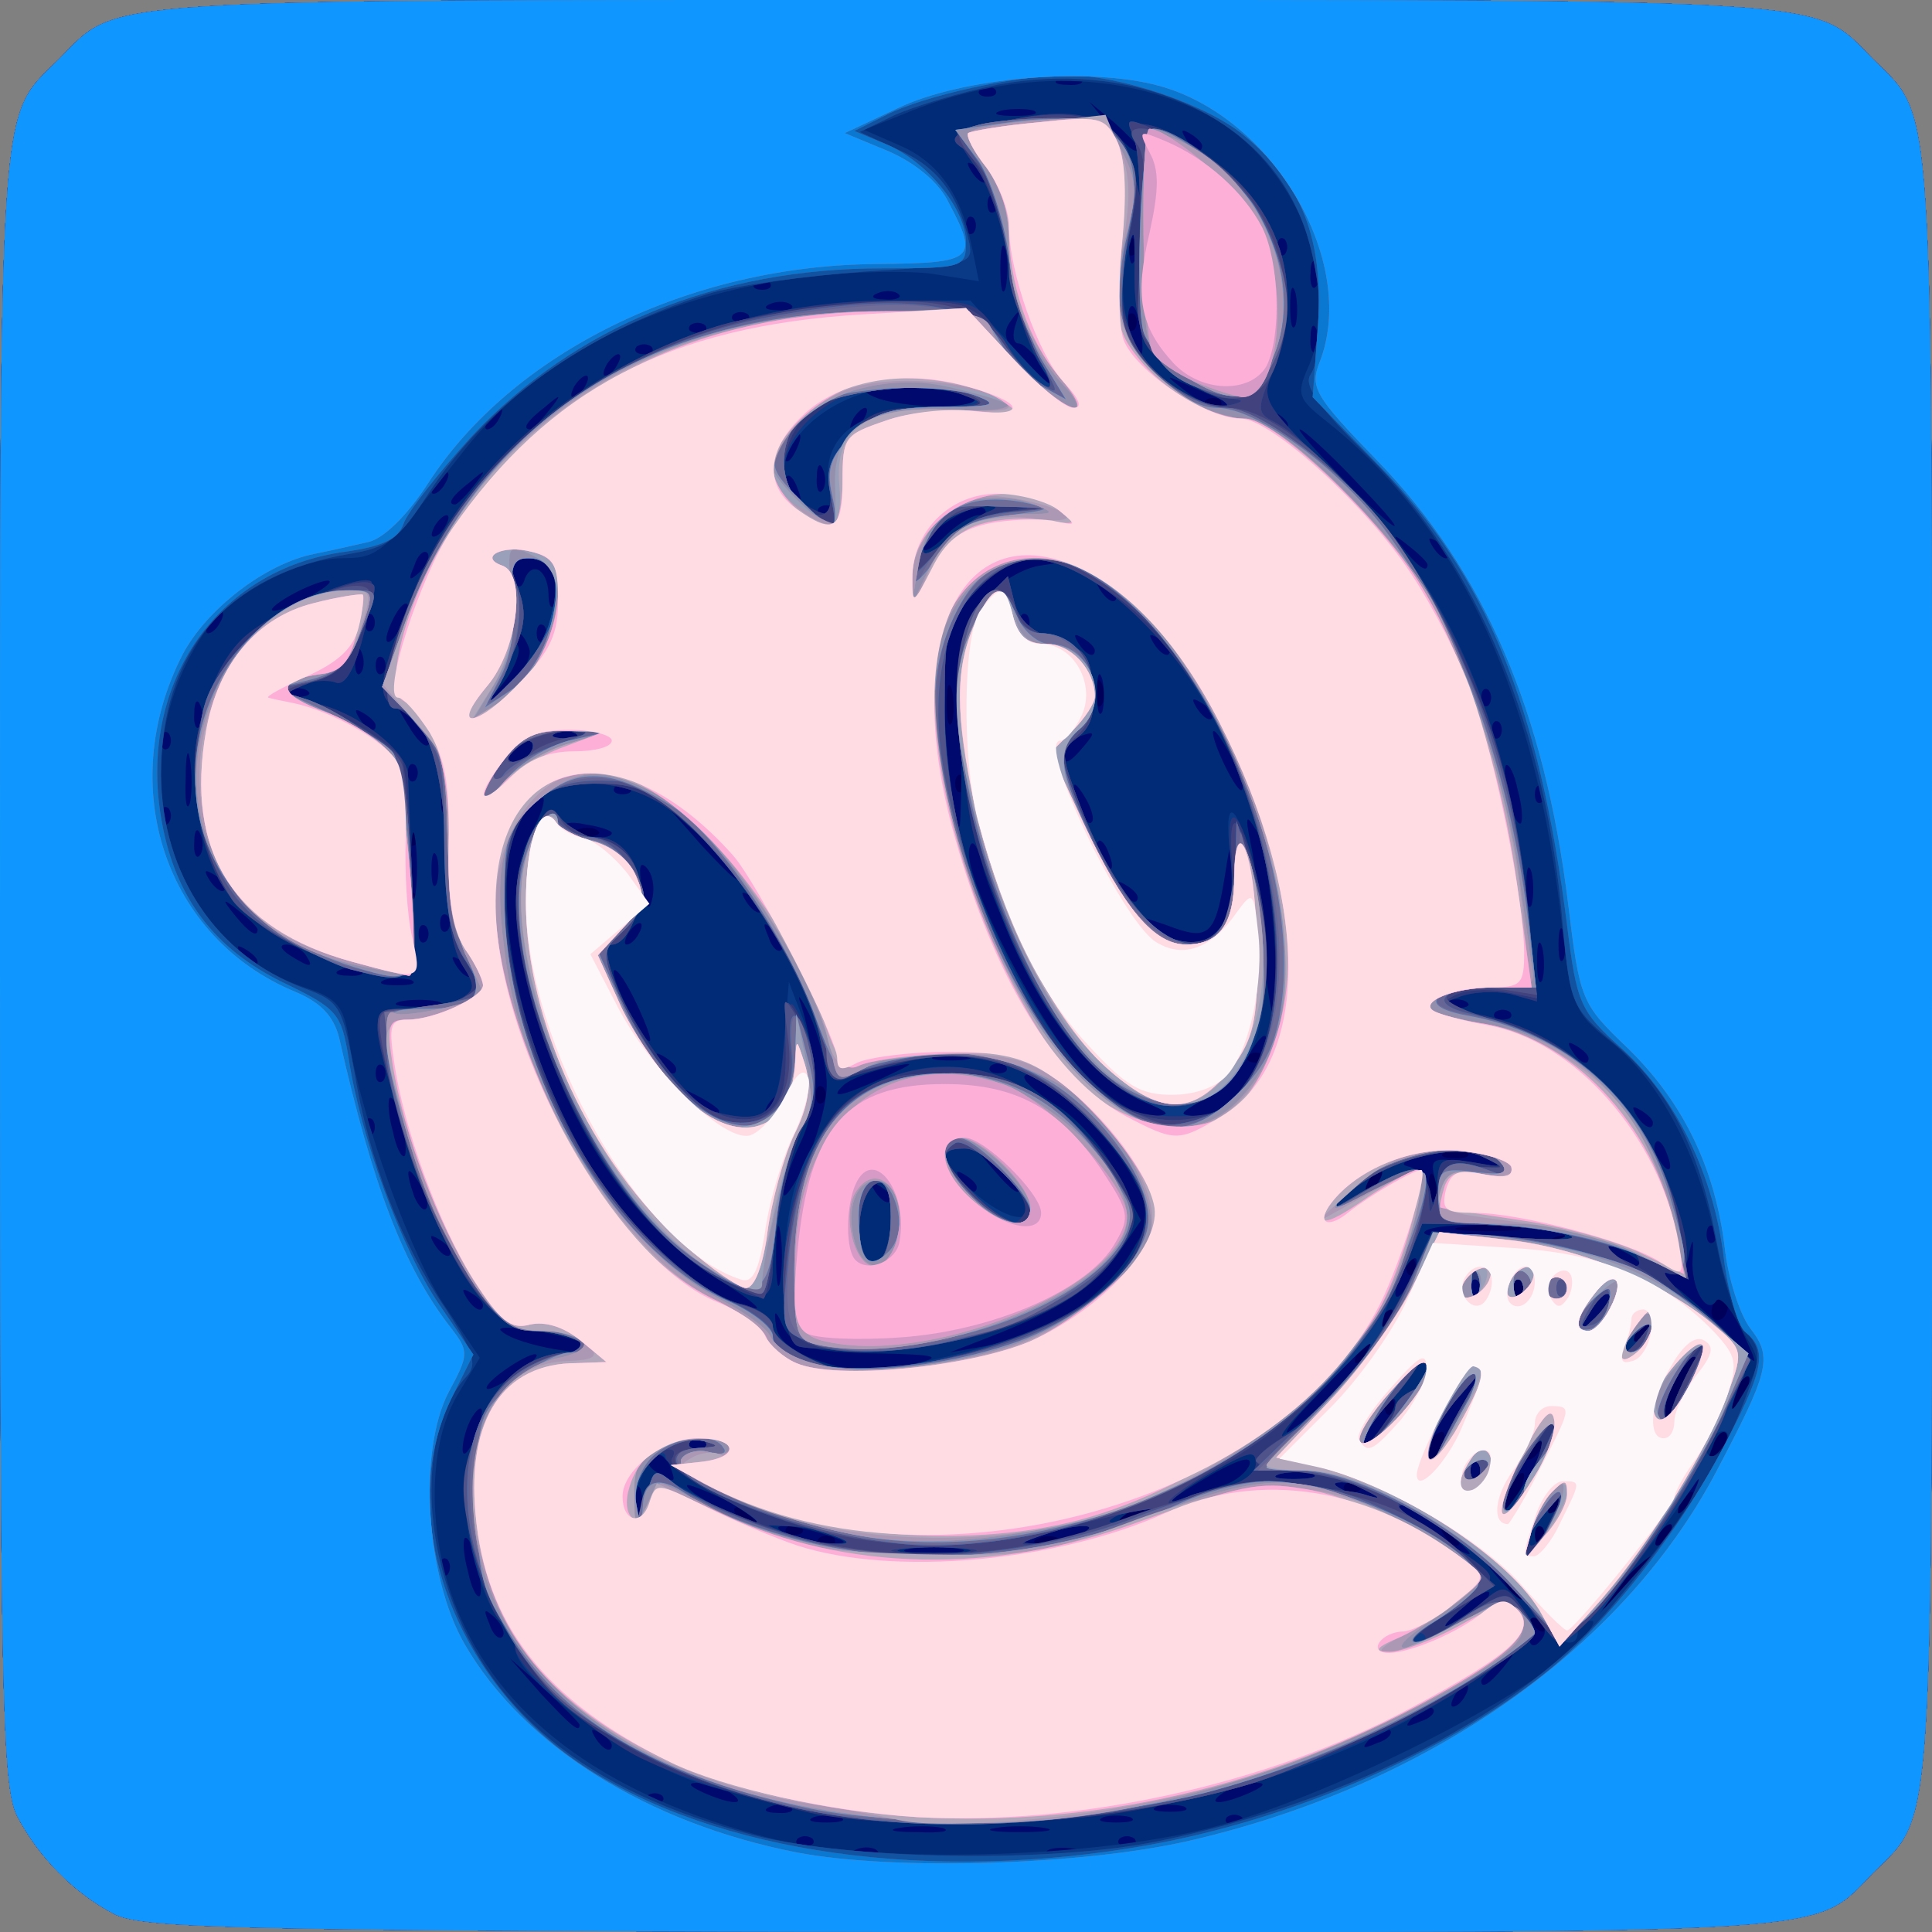 <?xml version="1.0" encoding="UTF-8"?> <svg xmlns="http://www.w3.org/2000/svg" width="180px" height="180px" viewBox="0 0 1800 1800" preserveAspectRatio="xMidYMid meet"><rect x="0" y="0" width="1800" height="1800" fill="#808080" stroke="none"/><g id="layer101" fill="#00005a" stroke="none"><path d="M106 1783 c-38 -20 -70 -53 -90 -91 -14 -28 -16 -114 -16 -792 0 -827 -2 -788 55 -845 57 -57 18 -55 845 -55 827 0 788 -2 845 55 57 57 55 18 55 845 0 827 2 788 -55 845 -57 58 -18 55 -847 55 -675 -1 -766 -3 -792 -17z"></path></g><g id="layer102" fill="#00096d" stroke="none"><path d="M106 1783 c-38 -20 -70 -53 -90 -91 -14 -28 -16 -114 -16 -792 0 -827 -2 -788 55 -845 57 -57 18 -55 845 -55 827 0 788 -2 845 55 57 57 55 18 55 845 0 827 2 788 -55 845 -57 58 -18 55 -847 55 -675 -1 -766 -3 -792 -17z m1334 -267 c0 -3 -5 -8 -12 -12 -7 -4 -8 -3 -4 4 7 12 16 16 16 8z m80 -41 c13 -14 21 -25 18 -25 -2 0 -15 11 -28 25 -13 14 -21 25 -18 25 2 0 15 -11 28 -25z m-100 11 c0 -3 -5 -8 -12 -12 -7 -4 -8 -3 -4 4 7 12 16 16 16 8z m-643 -53 c-4 -3 -10 -3 -14 0 -3 4 0 7 7 7 7 0 10 -3 7 -7z m210 1 c-3 -3 -12 -4 -19 -1 -8 3 -5 6 6 6 11 1 17 -2 13 -5z m373 2 c0 -3 -5 -8 -12 -12 -7 -4 -8 -3 -4 4 7 12 16 16 16 8z m77 -13 c-4 -3 -7 0 -7 7 0 7 3 10 7 7 3 -4 3 -10 0 -14z m118 7 c3 -5 4 -10 1 -10 -3 0 -8 5 -11 10 -3 6 -4 10 -1 10 3 0 8 -4 11 -10z m-808 -7 c-4 -3 -10 -3 -14 0 -3 4 0 7 7 7 7 0 10 -3 7 -7z m-37 -7 c0 -2 -7 -7 -16 -10 -8 -3 -12 -2 -9 4 6 10 25 14 25 6z m355 -6 c3 -6 -1 -7 -9 -4 -18 7 -21 14 -7 14 6 0 13 -4 16 -10z m355 -35 c0 -5 -5 -3 -10 5 -5 8 -10 20 -10 25 0 6 5 3 10 -5 5 -8 10 -19 10 -25z m35 25 c3 -5 4 -10 1 -10 -3 0 -8 5 -11 10 -3 6 -4 10 -1 10 3 0 8 -4 11 -10z m120 0 c3 -5 4 -10 1 -10 -3 0 -8 5 -11 10 -3 6 -4 10 -1 10 3 0 8 -4 11 -10z m-308 -17 c-4 -3 -10 -3 -14 0 -3 4 0 7 7 7 7 0 10 -3 7 -7z m77 -39 c3 -8 2 -12 -4 -9 -6 3 -10 10 -10 16 0 14 7 11 14 -7z m91 6 c3 -5 4 -10 1 -10 -3 0 -8 5 -11 10 -3 6 -4 10 -1 10 3 0 8 -4 11 -10z m173 -15 c-3 -3 -9 2 -12 12 -6 14 -5 15 5 6 7 -7 10 -15 7 -18z m-413 5 c3 -5 4 -10 1 -10 -3 0 -8 5 -11 10 -3 6 -4 10 -1 10 3 0 8 -4 11 -10z m376 -54 c5 -6 9 -14 9 -20 0 -5 -7 -1 -15 10 -8 10 -14 28 -14 39 l1 20 5 -20 c3 -11 9 -24 14 -29z m-274 17 c-4 -3 -7 0 -7 7 0 7 3 10 7 7 3 -4 3 -10 0 -14z m333 -18 c0 -5 -5 -3 -10 5 -5 8 -10 20 -10 25 0 6 5 3 10 -5 5 -8 10 -19 10 -25z m-355 -25 c3 -5 4 -10 1 -10 -3 0 -8 5 -11 10 -3 6 -4 10 -1 10 3 0 8 -4 11 -10z m260 -20 c3 -5 4 -10 1 -10 -3 0 -8 5 -11 10 -3 6 -4 10 -1 10 3 0 8 -4 11 -10z m-240 -10 c3 -5 4 -10 1 -10 -3 0 -8 5 -11 10 -3 6 -4 10 -1 10 3 0 8 -4 11 -10z m315 -15 c0 -8 -2 -15 -4 -15 -2 0 -6 7 -10 15 -3 8 -1 15 4 15 6 0 10 -7 10 -15z m-193 -22 c-4 -3 -7 0 -7 7 0 7 3 10 7 7 3 -4 3 -10 0 -14z m-100 -20 c-4 -3 -7 0 -7 7 0 7 3 10 7 7 3 -4 3 -10 0 -14z m150 -19 c-3 -3 -12 -4 -19 -1 -8 3 -5 6 6 6 11 1 17 -2 13 -5z m-54 -11 c-13 -2 -35 -2 -50 0 -16 2 -5 4 22 4 28 0 40 -2 28 -4z m-76 -45 c-3 -8 -6 -5 -6 6 -1 11 2 17 5 13 3 -3 4 -12 1 -19z m-52 2 c3 -5 4 -10 1 -10 -3 0 -8 5 -11 10 -3 6 -4 10 -1 10 3 0 8 -4 11 -10z m82 -26 c-3 -3 -12 -4 -19 -1 -8 3 -5 6 6 6 11 1 17 -2 13 -5z m-600 -61 c-4 -3 -7 0 -7 7 0 7 3 10 7 7 3 -4 3 -10 0 -14z m410 -30 c-4 -3 -10 -3 -14 0 -3 4 0 7 7 7 7 0 10 -3 7 -7z m-790 -150 c-4 -3 -7 0 -7 7 0 7 3 10 7 7 3 -4 3 -10 0 -14z m0 -60 c-4 -3 -7 0 -7 7 0 7 3 10 7 7 3 -4 3 -10 0 -14z m170 1 c-3 -3 -12 -4 -19 -1 -8 3 -5 6 6 6 11 1 17 -2 13 -5z m340 -51 c-4 -3 -7 0 -7 7 0 7 3 10 7 7 3 -4 3 -10 0 -14z m-10 -80 c-3 -10 -5 -4 -5 12 0 17 2 24 5 18 2 -7 2 -21 0 -30z m140 -5 c-3 -8 -6 -5 -6 6 -1 11 2 17 5 13 3 -3 4 -12 1 -19z m110 -265 c-4 -3 -10 -3 -14 0 -3 4 0 7 7 7 7 0 10 -3 7 -7z m-80 -80 c-4 -3 -7 0 -7 7 0 7 3 10 7 7 3 -4 3 -10 0 -14z m0 -70 c-4 -3 -7 0 -7 7 0 7 3 10 7 7 3 -4 3 -10 0 -14z"></path></g><g id="layer103" fill="#012b77" stroke="none"><path d="M106 1783 c-38 -20 -70 -53 -90 -91 -14 -28 -16 -114 -16 -792 0 -827 -2 -788 55 -845 57 -57 18 -55 845 -55 827 0 788 -2 845 55 57 57 55 18 55 845 0 827 2 788 -55 845 -57 58 -18 55 -847 55 -675 -1 -766 -3 -792 -17z m711 -59 c-3 -3 -12 -4 -19 -1 -8 3 -5 6 6 6 11 1 17 -2 13 -5z m186 -1 c-7 -2 -19 -2 -25 0 -7 3 -2 5 12 5 14 0 19 -2 13 -5z m-246 -10 c-4 -3 -10 -3 -14 0 -3 4 0 7 7 7 7 0 10 -3 7 -7z m300 0 c-4 -3 -10 -3 -14 0 -3 4 0 7 7 7 7 0 10 -3 7 -7z m-179 -10 c-10 -2 -28 -2 -40 0 -13 2 -5 4 17 4 22 1 32 -1 23 -4z m95 0 c-13 -2 -33 -2 -45 0 -13 2 -3 4 22 4 25 0 35 -2 23 -4z m-190 -10 c-7 -2 -19 -2 -25 0 -7 3 -2 5 12 5 14 0 19 -2 13 -5z m270 0 c-7 -2 -19 -2 -25 0 -7 3 -2 5 12 5 14 0 19 -2 13 -5z m104 0 c-4 -3 -10 -3 -14 0 -3 4 0 7 7 7 7 0 10 -3 7 -7z m-420 -9 c-3 -3 -12 -4 -19 -1 -8 3 -5 6 6 6 11 1 17 -2 13 -5z m366 -1 c-7 -2 -19 -2 -25 0 -7 3 -2 5 12 5 14 0 19 -2 13 -5z m-486 -10 c-4 -3 -10 -3 -14 0 -3 4 0 7 7 7 7 0 10 -3 7 -7z m63 -3 c-8 -5 -22 -9 -30 -9 -10 0 -8 3 5 9 27 12 43 12 25 0z m485 0 c13 -6 15 -9 5 -9 -8 0 -22 4 -30 9 -18 12 -2 12 25 0z m-595 -44 c0 -3 -5 -8 -12 -12 -7 -4 -8 -3 -4 4 7 12 16 16 16 8z m725 -14 c-3 -3 -11 0 -18 7 -9 10 -8 11 6 5 10 -3 15 -9 12 -12z m-755 -5 c0 -2 -15 -16 -32 -33 l-33 -29 29 33 c28 30 36 37 36 29z m795 -15 c-3 -3 -11 0 -18 7 -9 10 -8 11 6 5 10 -3 15 -9 12 -12z m30 -12 c3 -5 4 -10 1 -10 -3 0 -8 5 -11 10 -3 6 -4 10 -1 10 3 0 8 -4 11 -10z m36 -27 c13 -16 12 -17 -3 -4 -10 7 -18 15 -18 17 0 8 8 3 21 -13z m33 -43 c-6 -6 -10 -3 -10 10 0 13 4 16 10 10 7 -7 7 -13 0 -20z m-973 -3 c-10 -9 -11 -8 -5 6 3 10 9 15 12 12 3 -3 0 -11 -7 -18z m925 -18 c4 -8 1 -8 -14 0 -12 6 -24 16 -28 22 -4 8 -1 8 14 0 12 -6 24 -16 28 -22z m134 -14 c13 -14 21 -25 18 -25 -2 0 -15 11 -28 25 -13 14 -21 25 -18 25 2 0 15 -11 28 -25z m-1076 -19 c-3 -15 -8 -25 -11 -23 -2 3 -1 17 3 31 3 15 8 25 11 23 2 -3 1 -17 -3 -31z m976 31 c0 -2 -10 -12 -22 -23 l-23 -19 19 23 c18 21 26 27 26 19z m-1003 -34 c-4 -3 -7 0 -7 7 0 7 3 10 7 7 3 -4 3 -10 0 -14z m476 -10 c-13 -2 -33 -2 -45 0 -13 2 -3 4 22 4 25 0 35 -2 23 -4z m452 -18 c-16 -14 -34 -25 -39 -25 -12 0 -3 9 31 31 40 25 43 22 8 -6z m-575 5 c-34 -11 -60 -11 -35 0 11 5 29 8 40 8 16 0 15 -2 -5 -8z m235 0 c25 -11 -1 -11 -35 0 -20 6 -21 8 -5 8 11 0 29 -3 40 -8z m432 -7 c-4 -3 -7 0 -7 7 0 7 3 10 7 7 3 -4 3 -10 0 -14z m118 7 c3 -5 4 -10 1 -10 -3 0 -8 5 -11 10 -3 6 -4 10 -1 10 3 0 8 -4 11 -10z m-958 -42 c-3 -7 -5 -2 -5 12 0 14 2 19 5 13 2 -7 2 -19 0 -25z m112 28 c-10 -9 -69 -36 -69 -32 0 7 52 35 64 36 5 0 7 -2 5 -4z m361 -6 c8 -5 11 -10 5 -10 -5 0 -17 5 -25 10 -8 5 -10 10 -5 10 6 0 17 -5 25 -10z m366 -67 c-5 -5 -36 50 -36 64 0 4 9 -7 21 -26 11 -18 18 -35 15 -38z m19 57 c3 -5 4 -10 1 -10 -3 0 -8 5 -11 10 -3 6 -4 10 -1 10 3 0 8 -4 11 -10z m125 -10 c6 -11 8 -20 6 -20 -3 0 -10 9 -16 20 -6 11 -8 20 -6 20 3 0 10 -9 16 -20z m-438 -7 c9 -3 19 -11 22 -18 3 -9 -8 -6 -32 7 -45 26 -54 34 -27 23 11 -4 28 -9 37 -12z m138 7 c-8 -5 -22 -9 -30 -9 -10 0 -8 3 5 9 27 12 43 12 25 0z m-656 -25 c-4 -8 -11 -12 -16 -9 -6 4 -5 10 3 15 19 12 19 11 13 -6z m599 8 c-7 -2 -21 -2 -30 0 -10 3 -4 5 12 5 17 0 24 -2 18 -5z m154 -10 c-4 -3 -7 0 -7 7 0 7 3 10 7 7 3 -4 3 -10 0 -14z m-15 -53 l20 -35 -26 30 c-14 17 -26 39 -25 50 0 14 2 16 6 5 3 -8 14 -31 25 -50z m-913 5 c0 -5 -4 -3 -9 5 -5 8 -9 22 -9 30 0 16 17 -16 18 -35z m1159 20 c-3 -3 -9 2 -12 12 -6 14 -5 15 5 6 7 -7 10 -15 7 -18z m-951 8 c-4 -3 -10 -3 -14 0 -3 4 0 7 7 7 7 0 10 -3 7 -7z m578 -38 c21 -22 48 -55 44 -55 -3 0 -27 23 -54 52 -40 42 -32 44 10 3z m65 1 c0 -6 -7 -1 -15 10 -8 10 -15 23 -15 28 0 6 7 1 15 -10 8 -10 15 -23 15 -28z m271 -20 c5 -6 9 -14 9 -20 0 -5 -7 -1 -15 10 -8 10 -14 28 -14 39 l1 20 5 -20 c3 -11 9 -24 14 -29z m59 -1 c0 -5 -5 -3 -10 5 -5 8 -10 20 -10 25 0 6 5 3 10 -5 5 -8 10 -19 10 -25z m-1130 -22 c0 -7 -39 17 -46 28 -3 6 5 3 20 -6 14 -10 26 -19 26 -22z m355 7 c24 -6 16 -8 -35 -9 -68 -1 -83 -6 -93 -31 -5 -10 -6 -8 -4 5 1 13 15 24 37 32 40 13 52 14 95 3z m766 -34 c-9 -18 -19 -29 -22 -24 -9 14 -24 -12 -22 -40 1 -20 0 -20 -4 -1 -3 14 -10 19 -21 15 -9 -3 -4 4 13 16 16 13 38 33 49 45 26 30 26 29 7 -11z m-1074 18 c-3 -4 -25 -10 -47 -14 -23 -4 -38 -4 -33 0 14 14 94 27 80 14z m447 -29 c21 -12 48 -38 59 -57 l21 -35 -20 -38 c-21 -39 -89 -103 -99 -93 -4 3 9 15 28 27 19 11 45 40 57 64 l23 44 -22 32 c-23 31 -53 51 -120 77 l-36 14 34 -6 c19 -4 53 -16 75 -29z m541 15 c3 -5 4 -10 1 -10 -3 0 -8 5 -11 10 -3 6 -4 10 -1 10 3 0 8 -4 11 -10z m-240 -10 c3 -5 4 -10 1 -10 -3 0 -8 5 -11 10 -3 6 -4 10 -1 10 3 0 8 -4 11 -10z m204 -24 c-3 -3 -11 5 -18 17 -13 21 -12 21 5 5 10 -10 16 -20 13 -22z m-1049 10 c0 -3 -5 -8 -12 -12 -7 -4 -8 -3 -4 4 7 12 16 16 16 8z m219 -24 c-82 -52 -143 -145 -174 -263 -19 -69 -19 -117 0 -153 17 -32 15 -45 -4 -22 -36 43 -19 180 36 294 40 81 129 168 177 171 6 1 -10 -12 -35 -27z m58 -44 c-2 -13 -4 -3 -4 22 0 25 2 35 4 23 2 -13 2 -33 0 -45z m593 27 c0 -5 -5 -3 -10 5 -5 8 -10 20 -10 25 0 6 5 3 10 -5 5 -8 10 -19 10 -25z m57 18 c-4 -3 -7 0 -7 7 0 7 3 10 7 7 3 -4 3 -10 0 -14z m40 0 c-4 -3 -7 0 -7 7 0 7 3 10 7 7 3 -4 3 -10 0 -14z m103 -23 c-8 -5 -19 -10 -25 -10 -5 0 -3 5 5 10 8 5 20 10 25 10 6 0 3 -5 -5 -10z m-1100 -4 c0 -3 -5 -8 -12 -12 -7 -4 -8 -3 -4 4 7 12 16 16 16 8z m1035 -17 c-26 -10 -122 -11 -128 -1 -3 4 29 7 71 8 46 1 69 -2 57 -7z m142 -6 c-4 -3 -7 0 -7 7 0 7 3 10 7 7 3 -4 3 -10 0 -14z m-1206 -40 c-12 -20 -14 -14 -5 12 4 9 9 14 11 11 3 -2 0 -13 -6 -23z m379 -98 c-1 -16 -8 -43 -16 -60 -8 -16 -12 -21 -8 -10 16 52 16 96 0 129 -9 19 -16 40 -16 48 0 7 10 -7 22 -32 11 -25 20 -58 18 -75z m60 111 c0 -3 -5 -8 -12 -12 -7 -4 -8 -3 -4 4 7 12 16 16 16 8z m507 -17 c-5 -20 -3 -21 31 -16 29 5 33 4 19 -4 -11 -7 -33 -8 -55 -3 -23 4 -30 9 -19 11 9 3 17 11 17 19 0 8 3 14 6 14 4 0 4 -10 1 -21z m-427 7 c0 -3 -5 -8 -12 -12 -7 -4 -8 -3 -4 4 7 12 16 16 16 8z m40 1 c0 -2 -10 -12 -22 -23 l-23 -19 19 23 c18 21 26 27 26 19z m335 -7 c3 -5 4 -10 1 -10 -3 0 -8 5 -11 10 -3 6 -4 10 -1 10 3 0 8 -4 11 -10z m268 -25 c-3 -9 -8 -14 -10 -11 -3 3 -2 9 2 15 9 16 15 13 8 -4z m-1179 -29 c-3 -15 -8 -25 -11 -23 -2 3 -1 17 3 31 3 15 8 25 11 23 2 -3 1 -17 -3 -31z m-27 -3 c-4 -3 -7 0 -7 7 0 7 3 10 7 7 3 -4 3 -10 0 -14z m1193 3 c0 -3 -5 -8 -12 -12 -7 -4 -8 -3 -4 4 7 12 16 16 16 8z m-870 -11 c0 -2 -10 -9 -22 -15 -22 -11 -22 -10 -4 4 21 17 26 19 26 11z m55 -5 c3 -5 4 -10 1 -10 -3 0 -8 5 -11 10 -3 6 -4 10 -1 10 3 0 8 -4 11 -10z m340 -4 c-17 -7 -43 -28 -59 -46 -31 -37 -79 -129 -91 -175 -5 -20 -10 -24 -12 -14 -6 27 67 169 109 211 22 22 47 38 61 38 19 -1 18 -3 -8 -14z m94 -15 c12 -16 21 -35 21 -43 -1 -7 -7 -1 -16 14 -8 15 -27 34 -42 42 -25 14 -25 15 -5 16 13 0 30 -12 42 -29z m-338 -6 c34 -16 34 -16 4 -10 -16 4 -34 11 -39 16 -14 13 -3 11 35 -6z m-464 -12 c-4 -3 -7 0 -7 7 0 7 3 10 7 7 3 -4 3 -10 0 -14z m273 3 c0 -3 -5 -8 -12 -12 -7 -4 -8 -3 -4 4 7 12 16 16 16 8z m307 -3 c-4 -3 -10 -3 -14 0 -3 4 0 7 7 7 7 0 10 -3 7 -7z m-34 -10 c-7 -2 -21 -2 -30 0 -10 3 -4 5 12 5 17 0 24 -2 18 -5z m577 3 c0 -3 -5 -8 -12 -12 -7 -4 -8 -3 -4 4 7 12 16 16 16 8z m-887 -51 c-9 -19 -18 -33 -21 -31 -4 5 26 66 33 66 3 0 -3 -16 -12 -35z m594 -64 c-3 -44 -10 -87 -17 -98 -9 -15 -10 -13 -5 12 4 17 9 60 12 98 3 37 8 67 11 67 2 0 2 -36 -1 -79z m220 72 c-4 -3 -10 -3 -14 0 -3 4 0 7 7 7 7 0 10 -3 7 -7z m-999 -10 c-10 -2 -26 -2 -35 0 -10 3 -2 5 17 5 19 0 27 -2 18 -5z m959 1 c-3 -3 -12 -4 -19 -1 -8 3 -5 6 6 6 11 1 17 -2 13 -5z m-984 -21 c-7 -2 -19 -2 -25 0 -7 3 -2 5 12 5 14 0 19 -2 13 -5z m1054 -30 c-3 -10 -5 -4 -5 12 0 17 2 24 5 18 2 -7 2 -21 0 -30z m-1100 21 c-3 -3 -12 -4 -19 -1 -8 3 -5 6 6 6 11 1 17 -2 13 -5z m103 2 c0 -3 -5 -8 -12 -12 -7 -4 -8 -3 -4 4 7 12 16 16 16 8z m-200 -10 c0 -3 -5 -8 -12 -12 -7 -4 -8 -3 -4 4 7 12 16 16 16 8z m45 -6 c-3 -5 -12 -10 -18 -10 -7 0 -6 4 3 10 19 12 23 12 15 0z m1172 -22 c-3 -7 -5 -2 -5 12 0 14 2 19 5 13 2 -7 2 -19 0 -25z m-736 -1 c-10 -9 -11 -8 -5 6 3 10 9 15 12 12 3 -3 0 -11 -7 -18z m-324 -4 c-4 -3 -7 0 -7 7 0 7 3 10 7 7 3 -4 3 -10 0 -14z m198 7 c3 -5 4 -10 1 -10 -3 0 -8 5 -11 10 -3 6 -4 10 -1 10 3 0 8 -4 11 -10z m545 -9 c5 -11 9 -35 9 -53 -1 -30 -2 -30 -8 9 -9 55 -15 60 -54 45 -29 -10 -30 -10 -13 3 27 21 53 19 66 -4z m-900 5 c0 -2 -8 -10 -17 -17 -16 -13 -17 -12 -4 4 13 16 21 21 21 13z m177 -13 c-4 -3 -7 0 -7 7 0 7 3 10 7 7 3 -4 3 -10 0 -14z m-30 -70 c-2 -16 -4 -5 -4 22 0 28 2 40 4 28 2 -13 2 -35 0 -50z m215 25 c-6 -6 -7 0 -4 19 5 21 7 23 10 9 2 -10 0 -22 -6 -28z m108 38 c0 -3 -5 -8 -12 -12 -7 -4 -8 -3 -4 4 7 12 16 16 16 8z m717 -33 c-3 -10 -5 -4 -5 12 0 17 2 24 5 18 2 -7 2 -21 0 -30z m-367 23 c0 -3 -5 -8 -12 -12 -7 -4 -8 -3 -4 4 7 12 16 16 16 8z m-850 -10 c0 -3 -5 -8 -12 -12 -7 -4 -8 -3 -4 4 7 12 16 16 16 8z m197 -28 c-3 -7 -5 -2 -5 12 0 14 2 19 5 13 2 -7 2 -19 0 -25z m283 19 c0 -2 -15 -16 -32 -33 l-33 -29 29 33 c28 30 36 37 36 29z m343 -22 c-3 -9 -8 -14 -10 -11 -3 3 -2 9 2 15 9 16 15 13 8 -4z m-846 -17 c-3 -8 -6 -5 -6 6 -1 11 2 17 5 13 3 -3 4 -12 1 -19z m383 -2 c0 -2 -11 -6 -25 -8 -13 -3 -22 -1 -19 3 5 9 44 13 44 5z m-413 -23 c-4 -3 -7 0 -7 7 0 7 3 10 7 7 3 -4 3 -10 0 -14z m739 -77 c-1 -86 1 -96 23 -120 13 -14 35 -27 50 -29 26 -4 26 -4 -2 -6 -21 -1 -37 8 -58 30 -26 28 -29 37 -29 103 0 60 7 116 14 116 1 0 2 -42 2 -94z m115 67 c-12 -20 -14 -14 -5 12 4 9 9 14 11 11 3 -2 0 -13 -6 -23z m403 -7 c-3 -15 -8 -25 -11 -23 -2 3 -1 17 3 31 3 15 8 25 11 23 2 -3 1 -17 -3 -31z m-1237 -28 c-2 -13 -4 -5 -4 17 -1 22 1 32 4 23 2 -10 2 -28 0 -40z m240 30 c-3 -8 -6 -5 -6 6 -1 11 2 17 5 13 3 -3 4 -12 1 -19z m1020 -5 c-4 -3 -7 0 -7 7 0 7 3 10 7 7 3 -4 3 -10 0 -14z m-850 0 c-4 -3 -10 -3 -14 0 -3 4 0 7 7 7 7 0 10 -3 7 -7z m559 -30 c-8 -15 -15 -25 -16 -21 0 12 23 58 27 54 3 -2 -2 -17 -11 -33z m-759 10 c-4 -3 -7 0 -7 7 0 7 3 10 7 7 3 -4 3 -10 0 -14z m108 -13 c3 -5 2 -10 -4 -10 -5 0 -13 5 -16 10 -3 6 -2 10 4 10 5 0 13 -4 16 -10z m515 -5 c11 -13 10 -14 -4 -9 -9 3 -16 10 -16 15 0 13 6 11 20 -6z m-853 -12 c-4 -3 -7 0 -7 7 0 7 3 10 7 7 3 -4 3 -10 0 -14z m229 -11 c-17 -16 -18 -16 -5 5 7 12 15 20 18 17 3 -2 -3 -12 -13 -22z m151 12 c-3 -3 -12 -4 -19 -1 -8 3 -5 6 6 6 11 1 17 -2 13 -5z m860 -11 c-4 -3 -7 0 -7 7 0 7 3 10 7 7 3 -4 3 -10 0 -14z m-1210 -15 c-3 -8 -6 -5 -6 6 -1 11 2 17 5 13 3 -3 4 -12 1 -19z m163 18 c0 -3 -5 -8 -12 -12 -7 -4 -8 -3 -4 4 7 12 16 16 16 8z m677 -43 c-3 -10 -5 -4 -5 12 0 17 2 24 5 18 2 -7 2 -21 0 -30z m103 33 c0 -3 -5 -8 -12 -12 -7 -4 -8 -3 -4 4 7 12 16 16 16 8z m-637 -62 c-3 -8 -7 -14 -10 -14 -3 0 -3 6 0 13 2 6 -5 23 -17 37 l-21 25 27 -24 c15 -13 24 -29 21 -37z m894 39 c-4 -3 -7 0 -7 7 0 7 3 10 7 7 3 -4 3 -10 0 -14z m-1100 1 c-3 -3 -12 -4 -19 -1 -8 3 -5 6 6 6 11 1 17 -2 13 -5z m50 -36 c-3 -8 -6 -5 -6 6 -1 11 2 17 5 13 3 -3 4 -12 1 -19z m20 5 c-4 -3 -7 0 -7 7 0 7 3 10 7 7 3 -4 3 -10 0 -14z m663 -7 c0 -3 -5 -8 -12 -12 -7 -4 -8 -3 -4 4 7 12 16 16 16 8z m70 0 c0 -3 -5 -8 -12 -12 -7 -4 -8 -3 -4 4 7 12 16 16 16 8z m-710 -41 c0 -5 -5 -3 -10 5 -5 8 -10 20 -10 25 0 6 5 3 10 -5 5 -8 10 -19 10 -25z m127 18 c-4 -3 -7 0 -7 7 0 7 3 10 7 7 3 -4 3 -10 0 -14z m-302 -3 c3 -5 4 -10 1 -10 -3 0 -8 5 -11 10 -3 6 -4 10 -1 10 3 0 8 -4 11 -10z m142 -7 c-4 -3 -7 0 -7 7 0 7 3 10 7 7 3 -4 3 -10 0 -14z m610 0 c-4 -3 -7 0 -7 7 0 7 3 10 7 7 3 -4 3 -10 0 -14z m-667 -18 c14 -8 21 -14 15 -14 -5 0 -21 6 -35 14 -14 8 -20 14 -15 14 6 0 21 -6 35 -14z m226 -20 c-3 -8 -14 -15 -25 -15 -15 0 -19 4 -14 17 4 11 8 12 11 5 6 -20 22 -13 23 11 0 12 3 16 6 9 3 -7 2 -19 -1 -27z m524 21 c0 -3 -5 -8 -12 -12 -7 -4 -8 -3 -4 4 7 12 16 16 16 8z m-642 -41 c-3 -3 -9 2 -12 12 -6 14 -5 15 5 6 7 -7 10 -15 7 -18z m932 11 c0 -2 -8 -10 -17 -17 -16 -13 -17 -12 -4 4 13 16 21 21 21 13z m-418 -46 c6 0 8 -3 5 -6 -8 -8 -57 23 -57 36 0 6 9 1 20 -10 11 -11 25 -20 32 -20z m438 36 c0 -3 -5 -8 -12 -12 -7 -4 -8 -3 -4 4 7 12 16 16 16 8z m-935 -26 c3 -5 4 -10 1 -10 -3 0 -8 5 -11 10 -3 6 -4 10 -1 10 3 0 8 -4 11 -10z m845 -45 c-24 -25 -46 -45 -49 -45 -3 0 15 20 39 45 24 25 46 45 49 45 3 0 -15 -20 -39 -45z m-483 28 c-4 -3 -10 -3 -14 0 -3 4 0 7 7 7 7 0 10 -3 7 -7z m-336 -20 c13 -16 12 -17 -3 -4 -17 13 -22 21 -14 21 2 0 10 -8 17 -17z m302 2 c-3 -9 -8 -14 -10 -11 -3 3 -2 9 2 15 9 16 15 13 8 -4z m-328 -5 c3 -5 4 -10 1 -10 -3 0 -8 5 -11 10 -3 6 -4 10 -1 10 3 0 8 -4 11 -10z m352 -12 c-3 -8 -6 -5 -6 6 -1 11 2 17 5 13 3 -3 4 -12 1 -19z m-23 -24 c3 -8 2 -12 -4 -9 -6 3 -10 10 -10 16 0 14 7 11 14 -7z m-279 -24 c3 -5 4 -10 1 -10 -3 0 -8 5 -11 10 -3 6 -4 10 -1 10 3 0 8 -4 11 -10z m46 -7 c13 -16 12 -17 -3 -4 -17 13 -22 21 -14 21 2 0 10 -8 17 -17z m294 7 c3 -5 4 -10 1 -10 -3 0 -8 5 -11 10 -3 6 -4 10 -1 10 3 0 8 -4 11 -10z m395 6 c0 -3 -5 -8 -12 -12 -7 -4 -8 -3 -4 4 7 12 16 16 16 8z m-295 -26 c-11 -5 -40 -9 -65 -9 -34 0 -40 3 -25 9 11 5 40 9 65 9 34 0 40 -3 25 -9z m235 3 c-8 -3 -24 -10 -35 -15 -20 -9 -20 -9 -1 6 11 9 27 16 35 15 14 0 14 -1 1 -6z m-595 -13 c3 -5 4 -10 1 -10 -3 0 -8 5 -11 10 -3 6 -4 10 -1 10 3 0 8 -4 11 -10z m429 -15 c-9 -14 -20 -25 -25 -25 -5 0 -6 -8 -3 -17 5 -15 4 -16 -5 -3 -8 11 -4 21 16 42 33 35 38 35 17 3z m-399 -5 c3 -5 4 -10 1 -10 -3 0 -8 5 -11 10 -3 6 -4 10 -1 10 3 0 8 -4 11 -10z m32 -17 c-4 -3 -10 -3 -14 0 -3 4 0 7 7 7 7 0 10 -3 7 -7z m455 -20 c-3 -16 -7 -22 -10 -15 -4 13 4 42 11 42 2 0 2 -12 -1 -27z m165 5 c-3 -8 -6 -5 -6 6 -1 11 2 17 5 13 3 -3 4 -12 1 -19z m-570 -5 c-4 -3 -10 -3 -14 0 -3 4 0 7 7 7 7 0 10 -3 7 -7z m550 -30 c-3 -10 -5 -4 -5 12 0 17 2 24 5 18 2 -7 2 -21 0 -30z m-510 20 c-4 -3 -10 -3 -14 0 -3 4 0 7 7 7 7 0 10 -3 7 -7z m40 -9 c-3 -3 -12 -4 -19 -1 -8 3 -5 6 6 6 11 1 17 -2 13 -5z m100 -10 c-3 -3 -12 -4 -19 -1 -8 3 -5 6 6 6 11 1 17 -2 13 -5z m100 -41 c-3 -10 -5 -2 -5 17 0 19 2 27 5 18 2 -10 2 -26 0 -35z m-220 30 c-4 -3 -10 -3 -14 0 -3 4 0 7 7 7 7 0 10 -3 7 -7z m510 -15 c-3 -8 -6 -5 -6 6 -1 11 2 17 5 13 3 -3 4 -12 1 -19z m-170 -30 c-3 -7 -5 -2 -5 12 0 14 2 19 5 13 2 -7 2 -19 0 -25z m140 5 c-4 -3 -7 0 -7 7 0 7 3 10 7 7 3 -4 3 -10 0 -14z m-290 -20 c-4 -3 -7 0 -7 7 0 7 3 10 7 7 3 -4 3 -10 0 -14z m20 -20 c-4 -3 -7 0 -7 7 0 7 3 10 7 7 3 -4 3 -10 0 -14z m140 -15 c-3 -7 -5 -2 -5 12 0 14 2 19 5 13 2 -7 2 -19 0 -25z m-147 -2 c0 -3 -5 -8 -12 -12 -7 -4 -8 -3 -4 4 7 12 16 16 16 8z m140 -29 c0 -2 -10 -12 -22 -23 l-23 -19 19 23 c18 21 26 27 26 19z m60 -1 c0 -3 -5 -8 -12 -12 -7 -4 -8 -3 -4 4 7 12 16 16 16 8z m-157 -33 c-7 -2 -21 -2 -30 0 -10 3 -4 5 12 5 17 0 24 -2 18 -5z m-36 -20 c-4 -3 -10 -3 -14 0 -3 4 0 7 7 7 7 0 10 -3 7 -7z m80 -9 c-3 -3 -12 -4 -19 -1 -8 3 -5 6 6 6 11 1 17 -2 13 -5z"></path></g><g id="layer104" fill="#0a3a86" stroke="none"><path d="M106 1783 c-38 -20 -70 -53 -90 -91 -14 -28 -16 -114 -16 -792 0 -827 -2 -788 55 -845 57 -57 18 -55 845 -55 827 0 788 -2 845 55 57 57 55 18 55 845 0 827 2 788 -55 845 -57 58 -18 55 -847 55 -675 -1 -766 -3 -792 -17z m1029 -82 c95 -25 264 -108 320 -156 22 -19 34 -35 28 -35 -7 0 -13 5 -13 10 0 21 -26 8 -45 -22 -21 -34 -112 -104 -121 -95 -3 3 7 13 23 21 15 9 37 23 48 31 19 15 19 16 -10 41 -17 14 -23 22 -15 18 8 -4 23 -14 33 -23 17 -14 20 -14 33 4 20 27 19 28 -28 61 -197 139 -491 181 -734 106 -70 -22 -174 -98 -174 -127 0 -7 -6 -18 -13 -24 -8 -6 -20 -35 -27 -65 -23 -97 21 -186 92 -186 18 0 20 -2 8 -10 -8 -5 -27 -10 -41 -10 -46 0 -91 -73 -130 -210 -25 -87 -25 -90 14 -90 17 0 39 -5 47 -10 13 -8 13 -12 0 -32 -9 -15 -15 -52 -15 -103 -2 -84 -13 -118 -45 -135 -20 -11 -19 -24 16 -110 63 -160 245 -270 443 -270 l75 0 44 48 c31 34 38 38 22 14 -12 -18 -25 -60 -30 -94 -5 -36 -18 -74 -30 -91 -12 -16 -20 -30 -18 -33 3 -2 29 -8 58 -14 63 -12 96 3 106 48 9 42 14 50 10 17 -2 -16 -6 -37 -10 -46 -11 -26 36 -12 79 24 60 49 80 124 52 191 -13 29 -11 31 60 101 106 104 160 231 178 414 l7 74 -25 -7 c-14 -3 -36 -2 -48 3 -21 7 -20 9 13 15 52 10 88 30 129 73 57 60 95 185 52 169 -9 -4 5 12 31 35 33 29 45 47 41 58 -15 37 -15 44 0 18 15 -25 15 -31 2 -51 -9 -13 -21 -52 -28 -87 -15 -80 -52 -152 -99 -189 -34 -27 -36 -31 -47 -127 -26 -207 -98 -357 -219 -452 -24 -19 -26 -24 -16 -47 36 -78 -10 -194 -95 -238 -81 -41 -183 -41 -283 1 l-35 14 32 14 c36 15 58 45 68 93 l7 34 -44 -7 c-23 -3 -77 -2 -118 3 -140 18 -252 76 -321 166 -71 91 -76 96 -109 96 -41 0 -104 33 -128 67 -84 121 -37 290 92 333 30 10 36 17 41 48 10 69 59 206 91 251 l31 46 -21 35 c-29 49 -28 138 3 207 43 98 140 167 286 205 97 25 307 20 420 -11z m441 -306 c8 -17 9 -22 2 -11 -7 10 -30 42 -51 70 l-38 51 36 -40 c20 -22 43 -53 51 -70z m-678 48 c-16 -2 -40 -2 -55 0 -16 2 -3 4 27 4 30 0 43 -2 28 -4z m-123 -13 c-11 -5 -29 -9 -40 -9 l-20 0 20 9 c11 5 29 9 40 9 l20 0 -20 -9z m230 0 c25 -11 -1 -11 -35 0 -20 6 -21 8 -5 8 11 0 29 -3 40 -8z m442 -15 c6 -14 7 -23 2 -19 -13 8 -31 44 -22 44 4 0 13 -11 20 -25z m-842 -32 c3 -9 17 -5 47 12 24 14 48 25 53 25 6 0 -10 -12 -35 -26 -25 -14 -48 -30 -51 -36 -8 -13 -29 23 -28 49 1 18 2 15 14 -24z m465 27 c18 -12 2 -12 -25 0 -13 6 -15 9 -5 9 8 0 22 -4 30 -9z m354 -32 c9 -17 14 -33 12 -36 -4 -4 -36 51 -36 63 0 13 10 3 24 -27z m-276 5 c12 -3 22 -12 22 -19 0 -12 -4 -12 -27 0 -16 9 -35 20 -43 27 -12 9 -11 10 5 4 11 -4 30 -10 43 -12z m132 7 c-8 -5 -22 -9 -30 -9 -10 0 -8 3 5 9 27 12 43 12 25 0z m-57 -17 c-7 -2 -21 -2 -30 0 -10 3 -4 5 12 5 17 0 24 -2 18 -5z m154 -10 c-4 -3 -7 0 -7 7 0 7 3 10 7 7 3 -4 3 -10 0 -14z m-15 -53 l20 -35 -26 30 c-14 17 -26 39 -25 50 0 14 2 16 6 5 3 -8 14 -31 25 -50z m248 29 c0 -6 -4 -7 -10 -4 -5 3 -10 11 -10 16 0 6 5 7 10 4 6 -3 10 -11 10 -16z m-953 4 c-4 -3 -10 -3 -14 0 -3 4 0 7 7 7 7 0 10 -3 7 -7z m607 -69 c24 -35 16 -30 -39 28 -44 45 -46 48 -13 24 20 -15 44 -38 52 -52z m53 23 c7 -4 13 -16 12 -25 0 -11 -2 -13 -6 -4 -3 7 -16 25 -29 39 -13 14 -24 31 -24 37 0 6 8 -1 17 -14 9 -14 23 -29 30 -33z m254 -11 c5 -6 9 -14 9 -20 0 -5 -7 -1 -15 10 -8 10 -14 28 -14 39 l1 20 5 -20 c3 -11 9 -24 14 -29z m-689 -22 c89 -20 147 -52 172 -93 24 -42 16 -71 -37 -125 -63 -66 -131 -78 -229 -41 -12 5 -17 -3 -22 -31 -15 -76 -99 -199 -157 -229 -41 -22 -92 -19 -114 5 -65 72 11 325 127 424 22 19 53 38 69 41 16 4 29 13 29 21 0 14 51 43 78 44 7 0 45 -7 84 -16z m649 -21 c13 -16 12 -17 -3 -4 -17 13 -22 21 -14 21 2 0 10 -8 17 -17z m-216 -54 l19 -42 76 6 c44 3 65 2 50 -3 -14 -4 -50 -8 -80 -9 l-55 -1 -22 51 c-12 27 -18 47 -14 45 4 -3 16 -24 26 -47z m184 17 c-3 -3 -11 5 -18 17 -13 21 -12 21 5 5 10 -10 16 -20 13 -22z m-122 -13 c-4 -3 -7 0 -7 7 0 7 3 10 7 7 3 -4 3 -10 0 -14z m40 0 c-4 -3 -7 0 -7 7 0 7 3 10 7 7 3 -4 3 -10 0 -14z m108 -23 c-3 -5 -14 -10 -23 -10 -15 0 -15 2 -2 10 20 13 33 13 25 0z m-208 -80 c6 0 14 10 16 23 3 18 5 17 6 -7 1 -27 3 -28 34 -23 28 5 30 5 9 -5 -27 -14 -89 2 -124 32 -23 21 -23 21 12 0 19 -11 40 -20 47 -20z m-252 -64 c-88 -38 -167 -207 -169 -358 -1 -77 2 -90 21 -109 l22 -22 6 24 c4 17 17 28 38 35 27 8 33 14 35 44 3 24 -2 38 -14 47 -16 12 -16 15 1 60 28 74 62 122 92 129 39 10 56 -18 49 -80 -6 -56 5 -51 22 10 17 57 15 139 -3 174 -8 16 -28 36 -43 44 -25 14 -25 15 -5 16 36 0 67 -54 71 -125 9 -138 -65 -305 -163 -369 -52 -34 -80 -33 -116 5 -26 28 -29 37 -29 103 0 39 7 96 15 126 33 125 126 261 178 260 19 -1 18 -3 -8 -14z m-570 -326 c3 -5 2 -10 -4 -10 -5 0 -13 5 -16 10 -3 6 -2 10 4 10 5 0 13 -4 16 -10z m42 -16 c-3 -3 -12 -4 -19 -1 -8 3 -5 6 6 6 11 1 17 -2 13 -5z m-26 -101 c13 -41 6 -63 -20 -63 -17 0 -18 3 -8 29 8 23 7 36 -11 71 l-21 42 24 -22 c14 -13 29 -38 36 -57z m409 -106 c11 -4 10 -6 -4 -6 -21 -1 -56 26 -56 42 0 6 10 1 23 -10 12 -11 29 -23 37 -26z m-148 -26 c-6 -45 29 -71 97 -72 66 -1 43 -17 -25 -18 -77 -2 -145 72 -98 106 26 19 31 16 26 -16z m353 -85 c-51 -23 -68 -50 -68 -109 0 -46 0 -48 -7 -19 -12 50 6 100 43 122 18 11 39 20 47 20 8 -1 2 -7 -15 -14z"></path><path d="M330 903 c-55 -19 -101 -46 -119 -72 -44 -62 -36 -189 16 -237 26 -24 110 -61 119 -52 2 3 -1 26 -8 52 -8 31 -17 45 -25 42 -7 -3 -23 -2 -35 3 -21 8 -20 9 14 16 39 7 88 45 88 67 1 7 2 52 4 101 3 83 2 87 -18 86 -12 0 -28 -3 -36 -6z"></path><path d="M743 1254 c-16 -7 -17 -94 -3 -146 24 -85 103 -132 183 -108 46 13 110 69 127 110 11 26 9 33 -11 61 -33 47 -117 81 -209 85 -41 2 -81 1 -87 -2z m87 -120 c0 -24 -4 -34 -12 -32 -15 5 -22 42 -14 64 10 25 26 5 26 -32z m124 -17 c-16 -28 -38 -47 -56 -47 -26 0 -22 15 13 44 30 25 56 27 43 3z"></path><path d="M660 1186 c-72 -48 -136 -146 -165 -257 -19 -70 -19 -113 1 -151 14 -27 18 -29 26 -15 5 9 20 17 34 17 31 0 51 43 35 77 -6 13 -15 23 -20 23 -31 0 59 147 95 156 49 12 59 3 64 -61 l5 -60 13 34 c14 39 16 83 3 97 -11 12 -31 96 -31 133 0 37 -12 38 -60 7z"></path></g><g id="layer105" fill="#2f377b" stroke="none"><path d="M106 1783 c-38 -20 -70 -53 -90 -91 -14 -28 -16 -114 -16 -792 0 -827 -2 -788 55 -845 57 -57 18 -55 845 -55 827 0 788 -2 845 55 57 57 55 18 55 845 0 827 2 788 -55 845 -57 58 -18 55 -847 55 -675 -1 -766 -3 -792 -17z m975 -68 c182 -38 338 -120 422 -220 63 -75 102 -135 123 -192 15 -39 15 -45 2 -61 -8 -9 -21 -46 -28 -82 -16 -89 -45 -145 -95 -187 -41 -34 -42 -37 -49 -111 -15 -181 -79 -337 -181 -437 -46 -45 -61 -66 -54 -76 16 -26 10 -108 -13 -155 -42 -91 -158 -138 -279 -115 -34 7 -77 20 -95 28 l-33 16 37 17 c36 16 55 42 65 86 4 20 -1 21 -97 27 -55 4 -122 13 -147 21 -112 35 -205 101 -260 186 -27 42 -37 50 -73 56 -115 19 -176 91 -176 206 1 93 52 169 134 199 32 12 35 16 46 77 14 84 44 161 85 221 26 40 30 52 20 63 -35 37 -43 116 -20 191 36 119 129 196 288 237 92 23 277 26 378 5z"></path><path d="M755 1689 c-75 -18 -120 -33 -158 -51 -46 -23 -117 -85 -117 -103 0 -7 -6 -18 -13 -24 -8 -6 -19 -36 -26 -67 -22 -98 20 -184 91 -184 18 0 20 -2 8 -10 -8 -5 -27 -10 -41 -10 -46 0 -91 -73 -130 -210 -25 -87 -25 -90 14 -90 17 0 39 -5 47 -10 13 -8 13 -12 0 -32 -9 -15 -15 -52 -15 -103 -2 -84 -13 -118 -45 -135 -20 -11 -19 -24 16 -110 64 -161 244 -270 446 -270 77 0 78 0 100 34 12 19 31 39 41 46 18 11 17 8 -2 -19 -13 -18 -26 -57 -31 -93 -5 -36 -18 -74 -30 -91 -12 -16 -20 -30 -18 -33 3 -2 29 -8 58 -14 63 -12 96 3 106 48 9 42 14 50 10 17 -2 -16 -6 -37 -10 -46 -11 -26 36 -12 79 24 60 49 80 124 52 191 -13 29 -11 31 59 101 105 103 162 233 179 414 l7 74 -25 -7 c-14 -3 -36 -2 -48 3 -21 7 -20 9 13 15 52 10 88 30 129 73 56 59 95 185 53 169 -9 -3 5 13 31 37 40 36 46 46 38 62 -6 11 -23 45 -38 75 -34 69 -113 170 -132 170 -4 -1 -17 -15 -28 -32 -21 -34 -112 -104 -121 -95 -3 3 7 13 23 21 15 9 37 23 48 31 19 15 19 16 -10 41 -17 14 -23 22 -15 18 8 -4 23 -14 33 -23 17 -14 20 -14 33 4 20 27 19 28 -28 61 -83 58 -202 106 -327 130 -84 16 -244 17 -306 3z m572 -166 c-4 -3 -10 -3 -14 0 -3 4 0 7 7 7 7 0 10 -3 7 -7z m-429 -80 c-16 -2 -40 -2 -55 0 -16 2 -3 4 27 4 30 0 43 -2 28 -4z m-118 -13 c-14 -4 -34 -8 -45 -8 l-20 -1 20 9 c11 5 31 8 45 8 l25 0 -25 -8z m225 0 c25 -11 -1 -11 -35 0 -20 6 -21 8 -5 8 11 0 29 -3 40 -8z m442 -15 c6 -14 7 -23 2 -19 -13 8 -31 44 -22 44 4 0 13 -11 20 -25z m-832 -35 c6 1 27 11 48 22 22 11 41 18 42 16 2 -2 -16 -14 -41 -27 -24 -13 -44 -28 -44 -34 0 -5 -7 -4 -15 3 -8 7 -15 24 -14 39 1 25 1 25 7 3 4 -13 12 -22 17 -22z m455 30 c18 -12 2 -12 -25 0 -13 6 -15 9 -5 9 8 0 22 -4 30 -9z m354 -32 c9 -17 14 -33 12 -36 -4 -4 -36 51 -36 63 0 13 10 3 24 -27z m-276 5 c12 -3 22 -12 22 -19 0 -12 -4 -12 -27 0 -16 9 -35 20 -43 27 -12 9 -11 10 5 4 11 -4 30 -10 43 -12z m132 7 c-8 -5 -22 -9 -30 -9 -10 0 -8 3 5 9 27 12 43 12 25 0z m-57 -17 c-7 -2 -21 -2 -30 0 -10 3 -4 5 12 5 17 0 24 -2 18 -5z m154 -10 c-4 -3 -7 0 -7 7 0 7 3 10 7 7 3 -4 3 -10 0 -14z m-15 -53 l20 -35 -26 30 c-14 17 -26 39 -25 50 0 14 2 16 6 5 3 -8 14 -31 25 -50z m-705 33 c-4 -3 -10 -3 -14 0 -3 4 0 7 7 7 7 0 10 -3 7 -7z m606 -66 c14 -19 36 -56 49 -82 l23 -47 75 5 c44 3 65 2 50 -3 -14 -4 -50 -8 -80 -9 l-55 -1 -19 48 c-11 26 -45 74 -75 106 -39 41 -46 53 -25 38 17 -12 43 -37 57 -55z m54 20 c7 -4 13 -16 12 -25 0 -11 -2 -13 -6 -4 -3 7 -16 25 -29 39 -13 14 -24 31 -24 37 0 6 8 -1 17 -14 9 -14 23 -29 30 -33z m254 -11 c5 -6 9 -14 9 -20 0 -5 -7 -1 -15 10 -8 10 -14 28 -14 39 l1 20 5 -20 c3 -11 9 -24 14 -29z m-672 -25 c87 -23 143 -58 161 -101 12 -28 11 -36 -5 -67 -44 -81 -131 -124 -210 -104 -23 6 -49 13 -57 16 -12 5 -17 -3 -22 -31 -15 -76 -99 -199 -157 -229 -41 -22 -92 -19 -114 5 -65 72 11 325 127 424 22 19 53 38 69 41 16 4 29 13 29 21 0 16 53 43 86 44 11 0 53 -9 93 -19z m632 -18 c13 -16 12 -17 -3 -4 -17 13 -22 21 -14 21 2 0 10 -8 17 -17z m-32 -37 c-3 -3 -11 5 -18 17 -13 21 -12 21 5 5 10 -10 16 -20 13 -22z m-122 -13 c-4 -3 -7 0 -7 7 0 7 3 10 7 7 3 -4 3 -10 0 -14z m40 0 c-4 -3 -7 0 -7 7 0 7 3 10 7 7 3 -4 3 -10 0 -14z m108 -23 c-3 -5 -14 -10 -23 -10 -15 0 -15 2 -2 10 20 13 33 13 25 0z m-208 -80 c6 0 14 10 16 23 3 18 5 17 6 -7 1 -27 3 -28 34 -23 28 5 30 5 9 -5 -27 -14 -89 2 -124 32 -23 21 -23 21 12 0 19 -11 40 -20 47 -20z m-156 -82 c43 -59 34 -205 -18 -317 -42 -90 -128 -171 -181 -171 -14 0 -36 13 -53 31 -27 29 -29 36 -29 113 0 122 58 268 137 344 28 26 42 32 78 32 38 0 47 -4 66 -32z m-666 -308 c3 -5 2 -10 -4 -10 -5 0 -13 5 -16 10 -3 6 -2 10 4 10 5 0 13 -4 16 -10z m42 -16 c-3 -3 -12 -4 -19 -1 -8 3 -5 6 6 6 11 1 17 -2 13 -5z m-26 -101 c13 -41 6 -63 -20 -63 -17 0 -18 3 -8 29 8 23 7 36 -11 71 l-21 42 24 -22 c14 -13 29 -38 36 -57z m409 -106 c11 -4 10 -6 -4 -6 -21 -1 -56 26 -56 42 0 6 10 1 23 -10 12 -11 29 -23 37 -26z m-147 -20 c-3 -13 4 -33 17 -50 19 -23 29 -27 78 -28 41 0 51 -3 37 -9 -30 -13 -102 -12 -127 3 -48 27 -64 77 -30 96 25 15 30 13 25 -12z m352 -91 c-51 -23 -68 -50 -68 -109 1 -45 0 -48 -8 -22 -13 46 6 102 44 125 18 11 39 20 47 20 8 -1 2 -7 -15 -14z"></path><path d="M743 1254 c-18 -8 -16 -102 2 -155 9 -24 25 -54 37 -66 31 -33 93 -48 141 -33 46 13 110 69 127 110 11 26 9 33 -11 61 -33 47 -117 81 -209 85 -41 2 -81 1 -87 -2z m87 -120 c0 -24 -4 -34 -12 -32 -15 5 -22 42 -14 64 10 25 26 5 26 -32z m124 -3 c9 -14 -33 -61 -55 -61 -26 0 -24 9 8 42 28 30 38 34 47 19z"></path><path d="M660 1186 c-72 -48 -137 -149 -166 -258 -18 -69 -18 -112 2 -150 14 -27 18 -29 26 -15 5 9 20 17 34 17 31 0 51 43 35 77 -6 13 -15 23 -20 23 -31 0 59 147 95 156 48 12 59 2 64 -56 5 -53 5 -54 18 -27 14 32 16 79 3 93 -11 12 -31 96 -31 133 0 37 -12 38 -60 7z"></path><path d="M1027 1000 c-39 -34 -97 -141 -118 -215 -8 -27 -14 -85 -14 -127 0 -66 3 -81 22 -99 l22 -22 6 24 c4 17 17 28 38 35 27 8 33 14 35 44 3 24 -2 38 -14 47 -16 12 -16 15 1 60 28 74 62 122 92 129 37 10 56 -18 50 -73 -6 -56 6 -55 21 2 45 167 -40 284 -141 195z"></path><path d="M330 903 c-54 -18 -101 -46 -118 -71 -45 -62 -36 -190 15 -238 26 -24 110 -61 119 -52 2 3 -1 26 -8 52 -8 31 -17 45 -25 42 -7 -3 -23 -2 -35 3 -21 8 -20 9 14 16 39 7 88 45 88 67 0 7 2 52 4 101 3 83 3 87 -18 86 -11 0 -28 -3 -36 -6z"></path></g><g id="layer106" fill="#1153a0" stroke="none"><path d="M106 1783 c-38 -20 -70 -53 -90 -91 -14 -28 -16 -114 -16 -792 0 -827 -2 -788 55 -845 57 -57 18 -55 845 -55 827 0 788 -2 845 55 57 57 55 18 55 845 0 827 2 788 -55 845 -57 58 -18 55 -847 55 -675 -1 -766 -3 -792 -17z m975 -68 c182 -38 338 -120 422 -220 63 -75 102 -135 123 -192 15 -39 15 -45 2 -61 -8 -9 -21 -46 -28 -82 -16 -89 -45 -145 -95 -187 -41 -34 -42 -37 -49 -111 -15 -181 -79 -337 -181 -437 -46 -45 -61 -66 -54 -76 16 -26 10 -108 -13 -155 -42 -91 -158 -138 -279 -115 -34 7 -77 20 -95 28 l-33 16 37 17 c36 16 55 42 65 86 4 20 -1 21 -97 27 -55 4 -122 13 -147 21 -112 35 -205 101 -260 186 -27 42 -37 50 -73 56 -115 19 -176 91 -176 206 1 93 52 169 134 199 32 12 35 16 46 77 14 84 44 161 85 221 26 40 30 52 20 63 -35 37 -43 116 -20 191 36 119 129 196 288 237 92 23 277 26 378 5z"></path><path d="M750 1686 c-175 -36 -279 -118 -310 -245 -22 -94 22 -181 92 -181 18 0 20 -2 8 -10 -8 -5 -27 -10 -42 -10 -45 0 -95 -83 -130 -214 -23 -89 -23 -86 13 -86 17 0 39 -5 50 -10 18 -10 18 -12 2 -37 -12 -18 -18 -49 -18 -104 -2 -77 -20 -129 -47 -129 -17 0 -2 -68 31 -135 50 -100 153 -185 269 -221 56 -17 189 -29 225 -20 14 3 33 19 43 34 9 16 24 33 33 39 14 9 13 2 -6 -35 -13 -25 -23 -58 -23 -74 0 -33 -26 -99 -43 -110 -17 -10 -6 -17 48 -27 93 -17 127 19 106 113 -10 45 -10 60 3 89 15 38 65 71 94 64 12 -3 11 -5 -5 -6 -12 0 -36 -13 -53 -27 -31 -27 -31 -27 -28 -113 1 -47 -1 -94 -6 -104 -8 -18 -7 -18 30 -2 98 41 137 130 99 222 -14 34 -14 38 2 46 43 23 131 126 160 187 50 107 66 165 78 282 l7 68 -30 -6 c-16 -3 -38 -2 -48 4 -15 8 -12 11 17 17 103 20 178 100 195 205 l7 42 -31 -16 c-17 -9 -37 -16 -44 -15 -7 0 1 7 17 14 17 7 50 31 74 52 37 33 42 42 34 58 -6 11 -23 45 -38 75 -34 69 -113 170 -132 170 -4 0 -15 -13 -25 -29 -16 -30 -104 -101 -123 -100 -5 0 -1 6 9 12 11 7 33 24 49 38 l30 26 -44 26 c-24 15 -38 27 -31 27 7 0 29 -11 49 -25 34 -22 37 -23 49 -7 8 9 14 20 14 23 1 18 -183 116 -265 141 -124 37 -302 47 -415 24z m153 -243 c-18 -2 -48 -2 -65 0 -18 2 -4 4 32 4 36 0 50 -2 33 -4z m541 -25 l16 -33 -20 24 c-11 13 -20 27 -20 32 0 17 9 9 24 -23z m-686 7 c-64 -17 -139 -55 -132 -66 8 -13 -10 -11 -24 3 -7 7 -12 23 -11 38 1 23 2 21 15 -19 3 -10 7 -11 19 -1 24 20 128 60 155 59 17 -1 9 -5 -22 -14z m271 -1 c76 -22 59 -25 -24 -4 -38 11 -61 19 -49 19 11 1 44 -6 73 -15z m400 -54 c12 -22 21 -44 21 -48 -1 -9 -50 71 -50 81 0 15 9 5 29 -33z m-244 15 c33 0 71 3 85 7 19 6 18 4 -5 -7 -16 -8 -45 -14 -62 -15 -41 0 -42 -11 -4 -33 37 -22 82 -78 113 -141 l23 -48 75 5 c44 3 65 2 50 -3 -14 -4 -50 -8 -80 -9 l-55 -1 -19 48 c-25 60 -96 136 -163 174 -50 28 -74 50 -35 32 9 -5 44 -9 77 -9z m192 -22 c-4 -3 -7 0 -7 7 0 7 3 10 7 7 3 -4 3 -10 0 -14z m-15 -53 l20 -35 -26 30 c-14 17 -26 39 -25 50 0 14 2 16 6 5 3 -8 14 -31 25 -50z m-705 33 c-4 -3 -10 -3 -14 0 -3 4 0 7 7 7 7 0 10 -3 7 -7z m643 -31 c0 -6 7 -12 15 -16 8 -3 15 -13 14 -23 0 -12 -2 -13 -6 -5 -3 7 -16 25 -29 39 -26 28 -34 54 -9 29 8 -8 15 -19 15 -24z m277 -42 l15 -25 -21 25 c-11 14 -20 34 -20 45 1 20 1 20 6 0 3 -10 12 -31 20 -45z m-688 -6 c38 -8 90 -28 115 -44 81 -52 85 -100 13 -174 -63 -66 -139 -80 -229 -42 -13 6 -17 0 -23 -32 -9 -53 -70 -155 -122 -203 -35 -32 -50 -39 -85 -39 -65 0 -88 28 -88 106 0 108 56 240 136 320 30 31 63 54 82 59 18 4 32 13 32 21 0 16 52 43 83 44 10 0 49 -7 86 -16z m642 -21 c13 -16 12 -17 -3 -4 -17 13 -22 21 -14 21 2 0 10 -8 17 -17z m-32 -37 c-3 -3 -11 5 -18 17 -13 21 -12 21 5 5 10 -10 16 -20 13 -22z m-122 -18 c-3 -8 -6 -5 -6 6 -1 11 2 17 5 13 3 -3 4 -12 1 -19z m40 5 c-4 -3 -7 0 -7 7 0 7 3 10 7 7 3 -4 3 -10 0 -14z m-99 -103 c6 0 12 10 13 23 1 21 1 21 8 -3 6 -20 13 -25 37 -23 28 1 28 1 6 -9 -27 -14 -89 3 -124 32 -23 21 -23 21 12 0 19 -11 41 -20 48 -20z m-169 -64 c44 -35 53 -154 20 -261 -34 -110 -81 -182 -148 -222 -48 -30 -77 -29 -112 6 -27 28 -29 34 -29 113 0 152 86 336 175 374 31 13 70 9 94 -10z m-654 -326 c3 -5 2 -10 -4 -10 -5 0 -13 5 -16 10 -3 6 -2 10 4 10 5 0 13 -4 16 -10z m48 -17 c-7 -2 -19 -2 -25 0 -7 3 -2 5 12 5 14 0 19 -2 13 -5z m-32 -100 c13 -41 6 -63 -20 -63 -17 0 -18 3 -8 29 8 23 7 36 -11 71 l-21 42 24 -22 c14 -13 29 -38 36 -57z m424 -106 c30 -4 30 -4 -4 -6 -34 -1 -71 21 -71 42 0 6 10 1 23 -10 12 -12 36 -23 52 -26z m-162 -21 c-4 -17 3 -33 20 -50 21 -21 36 -26 79 -27 46 0 50 -2 28 -10 -42 -18 -130 -6 -152 21 -21 26 -24 60 -6 78 20 20 36 14 31 -12z"></path><path d="M748 1249 c-40 -23 -10 -179 43 -223 25 -21 41 -26 88 -26 69 0 111 24 154 87 26 40 27 44 13 72 -9 16 -30 38 -48 49 -71 44 -208 66 -250 41z m82 -115 c0 -24 -4 -34 -12 -32 -15 5 -22 42 -14 64 10 25 26 5 26 -32z m130 -3 c0 -18 -42 -61 -61 -61 -26 0 -24 9 8 42 26 27 53 37 53 19z"></path><path d="M668 1189 c-70 -36 -144 -149 -174 -266 -18 -70 -18 -107 2 -144 13 -26 17 -29 27 -16 7 8 24 17 38 21 18 4 29 15 33 31 7 26 -8 65 -24 65 -14 0 9 59 41 106 33 48 78 69 105 50 13 -10 17 -26 16 -62 -1 -47 -1 -48 13 -24 19 33 19 75 0 104 -9 13 -18 53 -22 90 -3 36 -9 66 -12 66 -3 -1 -23 -10 -43 -21z"></path><path d="M1027 1000 c-72 -63 -131 -213 -131 -337 -1 -72 2 -85 21 -104 l22 -22 6 24 c4 17 17 28 38 35 27 8 33 14 35 44 3 24 -2 38 -14 47 -16 12 -16 15 1 60 28 74 62 122 92 129 36 9 55 -18 51 -73 -4 -52 6 -47 21 11 41 163 -43 273 -142 186z"></path><path d="M330 903 c-91 -31 -119 -56 -140 -130 -20 -66 -5 -130 39 -174 32 -32 107 -66 119 -54 3 2 -2 21 -10 42 -11 27 -25 40 -49 49 -19 7 -28 13 -20 13 26 2 101 44 106 61 3 9 7 57 9 108 3 89 3 92 -18 91 -11 0 -28 -3 -36 -6z"></path></g><g id="layer107" fill="#42427e" stroke="none"><path d="M106 1783 c-38 -20 -70 -53 -90 -91 -14 -28 -16 -114 -16 -792 0 -827 -2 -788 55 -845 57 -57 18 -55 845 -55 827 0 788 -2 845 55 57 57 55 18 55 845 0 827 2 788 -55 845 -57 58 -18 55 -847 55 -675 -1 -766 -3 -792 -17z m964 -64 c134 -24 275 -85 368 -159 60 -47 130 -137 173 -222 33 -64 35 -81 15 -97 -7 -6 -16 -37 -20 -69 -9 -76 -44 -149 -95 -195 -39 -35 -42 -42 -51 -115 -26 -205 -75 -326 -176 -429 l-61 -63 5 -68 c5 -79 -15 -131 -68 -175 -34 -29 -116 -57 -166 -57 -46 0 -133 19 -168 37 l-30 15 31 13 c37 16 73 60 73 91 0 23 -3 24 -78 24 -154 0 -286 54 -382 156 -32 35 -61 72 -64 82 -5 14 -19 21 -54 26 -121 16 -195 125 -171 253 13 70 49 117 112 148 52 25 55 29 62 72 11 72 49 177 84 228 l32 47 -21 42 c-52 109 2 261 123 341 125 82 325 110 527 74z"></path><path d="M750 1686 c-175 -36 -279 -118 -310 -245 -22 -94 22 -181 92 -181 18 0 20 -2 8 -10 -8 -5 -27 -10 -42 -10 -45 0 -95 -83 -130 -214 -23 -89 -23 -86 13 -86 17 0 39 -5 50 -10 18 -10 18 -12 2 -37 -12 -18 -18 -49 -18 -104 -2 -77 -20 -129 -47 -129 -17 0 -2 -68 31 -135 50 -100 153 -185 269 -221 56 -17 189 -29 225 -20 14 3 33 19 43 34 9 16 24 33 33 39 14 9 13 2 -6 -35 -13 -25 -23 -58 -23 -74 0 -33 -26 -99 -43 -110 -17 -10 -6 -17 48 -27 93 -17 127 19 106 113 -10 45 -10 60 3 89 15 38 65 71 94 64 12 -3 11 -5 -5 -6 -12 0 -36 -13 -53 -27 -31 -27 -31 -27 -28 -113 1 -47 -1 -94 -6 -104 -8 -18 -7 -18 30 -2 98 41 137 130 99 222 -14 34 -14 38 2 46 43 23 131 126 160 187 50 107 66 165 78 282 l7 68 -30 -6 c-16 -3 -38 -2 -48 4 -15 8 -12 11 17 17 103 20 178 100 195 205 l7 42 -31 -16 c-17 -9 -37 -16 -44 -15 -7 0 1 7 17 14 17 7 50 31 74 52 37 33 42 42 34 58 -6 11 -23 45 -38 75 -34 69 -113 170 -132 170 -4 0 -15 -13 -25 -29 -16 -30 -104 -101 -123 -100 -5 0 -1 6 9 12 11 7 33 24 49 38 l30 26 -44 26 c-24 15 -38 27 -31 27 7 0 29 -11 49 -25 34 -22 37 -23 49 -7 8 9 14 20 14 23 1 18 -183 116 -265 141 -124 37 -302 47 -415 24z m153 -243 c-18 -2 -48 -2 -65 0 -18 2 -4 4 32 4 36 0 50 -2 33 -4z m541 -25 l16 -33 -20 24 c-11 13 -20 27 -20 32 0 17 9 9 24 -23z m-686 7 c-64 -17 -139 -55 -132 -66 8 -13 -10 -11 -24 3 -7 7 -12 23 -11 38 1 23 2 21 15 -19 3 -10 7 -11 19 -1 24 20 128 60 155 59 17 -1 9 -5 -22 -14z m271 -1 c76 -22 59 -25 -24 -4 -38 11 -61 19 -49 19 11 1 44 -6 73 -15z m400 -54 c12 -22 21 -44 21 -48 -1 -9 -50 71 -50 81 0 15 9 5 29 -33z m-244 15 c33 0 71 3 85 7 19 6 18 4 -5 -7 -16 -8 -45 -14 -62 -15 -41 0 -42 -11 -4 -33 37 -22 82 -78 113 -141 l23 -48 75 5 c44 3 65 2 50 -3 -14 -4 -50 -8 -80 -9 l-55 -1 -19 48 c-25 60 -96 136 -163 174 -50 28 -74 50 -35 32 9 -5 44 -9 77 -9z m192 -22 c-4 -3 -7 0 -7 7 0 7 3 10 7 7 3 -4 3 -10 0 -14z m-15 -53 l20 -35 -26 30 c-14 17 -26 39 -25 50 0 14 2 16 6 5 3 -8 14 -31 25 -50z m-705 33 c-4 -3 -10 -3 -14 0 -3 4 0 7 7 7 7 0 10 -3 7 -7z m643 -31 c0 -6 7 -12 15 -16 8 -3 15 -13 14 -23 0 -12 -2 -13 -6 -5 -3 7 -16 25 -29 39 -26 28 -34 54 -9 29 8 -8 15 -19 15 -24z m277 -42 l15 -25 -21 25 c-11 14 -20 34 -20 45 1 20 1 20 6 0 3 -10 12 -31 20 -45z m-688 -6 c38 -8 90 -28 115 -44 81 -52 85 -100 13 -174 -63 -66 -139 -80 -229 -42 -13 6 -17 0 -23 -32 -9 -53 -70 -155 -122 -203 -35 -32 -50 -39 -85 -39 -65 0 -88 28 -88 106 0 108 56 240 136 320 30 31 63 54 82 59 18 4 32 13 32 21 0 16 52 43 83 44 10 0 49 -7 86 -16z m642 -21 c13 -16 12 -17 -3 -4 -17 13 -22 21 -14 21 2 0 10 -8 17 -17z m-32 -37 c-3 -3 -11 5 -18 17 -13 21 -12 21 5 5 10 -10 16 -20 13 -22z m-122 -18 c-3 -8 -6 -5 -6 6 -1 11 2 17 5 13 3 -3 4 -12 1 -19z m40 5 c-4 -3 -7 0 -7 7 0 7 3 10 7 7 3 -4 3 -10 0 -14z m-99 -103 c6 0 12 10 13 23 1 21 1 21 8 -3 6 -20 13 -25 37 -23 28 1 28 1 6 -9 -27 -14 -89 3 -124 32 -23 21 -23 21 12 0 19 -11 41 -20 48 -20z m-169 -64 c44 -35 53 -154 20 -261 -34 -110 -81 -182 -148 -222 -48 -30 -77 -29 -112 6 -27 28 -29 34 -29 113 0 152 86 336 175 374 31 13 70 9 94 -10z m-654 -326 c3 -5 2 -10 -4 -10 -5 0 -13 5 -16 10 -3 6 -2 10 4 10 5 0 13 -4 16 -10z m48 -17 c-7 -2 -19 -2 -25 0 -7 3 -2 5 12 5 14 0 19 -2 13 -5z m-27 -108 c8 -34 -1 -55 -25 -55 -17 0 -18 3 -8 29 8 23 7 36 -11 72 l-21 44 29 -32 c16 -18 32 -44 36 -58z m419 -98 c30 -4 30 -4 -4 -6 -34 -1 -71 21 -71 42 0 6 10 1 23 -10 12 -12 36 -23 52 -26z m-162 -21 c-4 -17 3 -33 20 -50 21 -21 36 -26 79 -27 46 0 50 -2 28 -10 -42 -18 -130 -6 -152 21 -21 26 -24 60 -6 78 20 20 36 14 31 -12z"></path><path d="M748 1249 c-40 -23 -10 -179 43 -223 25 -21 41 -26 88 -26 69 0 111 24 154 87 26 40 27 44 13 72 -9 16 -30 38 -48 49 -71 44 -208 66 -250 41z m82 -115 c0 -24 -4 -34 -12 -32 -15 5 -22 42 -14 64 10 25 26 5 26 -32z m130 -3 c0 -18 -42 -61 -61 -61 -26 0 -24 9 8 42 26 27 53 37 53 19z"></path><path d="M668 1189 c-70 -36 -144 -149 -174 -266 -18 -70 -18 -107 2 -144 13 -26 17 -29 27 -16 7 8 24 17 38 21 18 4 29 15 33 31 7 26 -8 65 -24 65 -14 0 9 59 41 106 33 48 78 69 105 50 13 -10 17 -26 16 -62 -1 -47 -1 -48 13 -24 19 33 19 75 0 104 -9 13 -18 53 -22 90 -3 36 -9 66 -12 66 -3 -1 -23 -10 -43 -21z"></path><path d="M1027 1000 c-72 -63 -131 -213 -131 -337 -1 -72 2 -85 21 -104 l22 -22 6 24 c4 17 17 28 38 35 27 8 33 14 35 44 3 24 -2 38 -14 47 -16 12 -16 15 1 60 28 74 62 122 92 129 36 9 55 -18 51 -73 -4 -52 6 -47 21 11 41 163 -43 273 -142 186z"></path><path d="M330 903 c-91 -31 -119 -56 -140 -130 -20 -66 -5 -130 39 -174 32 -32 107 -66 119 -54 3 2 -2 21 -10 42 -11 27 -25 40 -49 49 -19 7 -28 13 -20 13 26 2 101 44 106 61 3 9 7 57 9 108 3 89 3 92 -18 91 -11 0 -28 -3 -36 -6z"></path></g><g id="layer108" fill="#505389" stroke="none"><path d="M106 1783 c-38 -20 -70 -53 -90 -91 -14 -28 -16 -114 -16 -792 0 -827 -2 -788 55 -845 57 -57 18 -55 845 -55 827 0 788 -2 845 55 57 57 55 18 55 845 0 827 2 788 -55 845 -57 58 -18 55 -847 55 -675 -1 -766 -3 -792 -17z m964 -64 c134 -24 275 -85 368 -159 60 -47 130 -137 173 -222 33 -64 35 -81 15 -97 -7 -6 -16 -37 -20 -69 -9 -76 -44 -149 -95 -195 -39 -35 -42 -42 -51 -115 -26 -205 -75 -326 -176 -429 l-61 -63 5 -68 c5 -79 -15 -131 -68 -175 -34 -29 -116 -57 -166 -57 -46 0 -133 19 -168 37 l-30 15 31 13 c37 16 73 60 73 91 0 23 -3 24 -78 24 -154 0 -286 54 -382 156 -32 35 -61 72 -64 82 -5 14 -19 21 -54 26 -121 16 -195 125 -171 253 13 70 49 117 112 148 52 25 55 29 62 72 11 72 49 177 84 228 l32 47 -21 42 c-52 109 2 261 123 341 125 82 325 110 527 74z"></path><path d="M744 1685 c-72 -16 -165 -56 -210 -90 -41 -31 -81 -100 -96 -164 -9 -42 -9 -57 6 -96 18 -45 54 -75 93 -75 15 0 16 -2 3 -10 -8 -5 -27 -10 -42 -10 -51 0 -116 -122 -142 -267 -5 -31 -4 -33 25 -33 17 0 39 -5 50 -10 18 -10 18 -12 2 -37 -12 -18 -18 -49 -18 -104 -2 -77 -20 -129 -47 -129 -17 0 -2 -68 31 -135 67 -134 211 -226 382 -241 91 -9 130 0 153 35 11 15 27 33 36 39 13 8 11 0 -7 -36 -13 -25 -23 -55 -23 -67 0 -43 -12 -84 -32 -105 -11 -12 -17 -24 -14 -28 4 -3 35 -8 70 -10 61 -4 65 -3 82 23 15 24 16 34 6 83 -7 34 -8 69 -4 87 9 34 63 75 97 75 52 0 152 100 202 202 49 102 66 162 78 284 l7 61 -31 -5 c-17 -2 -39 -1 -48 3 -13 5 -2 12 42 27 94 31 156 103 171 198 l7 42 -31 -16 c-54 -28 -59 -17 -7 13 67 38 103 77 87 93 -7 7 -12 18 -12 24 0 22 -71 136 -113 181 l-39 42 -51 -52 c-59 -60 -128 -97 -193 -105 -24 -2 -44 -8 -44 -11 0 -4 13 -14 29 -24 37 -22 82 -78 113 -141 l23 -48 75 5 c44 3 65 2 50 -3 -14 -4 -47 -8 -73 -9 -47 -1 -48 -2 -45 -28 3 -24 7 -28 33 -26 29 2 29 2 7 -9 -27 -14 -88 2 -124 32 -23 21 -23 21 12 0 53 -30 64 -27 55 18 -37 202 -333 359 -562 298 -108 -29 -172 -74 -110 -77 18 -1 19 -2 4 -6 -29 -8 -67 24 -66 55 1 25 1 26 7 4 9 -29 9 -29 60 -3 117 60 259 65 392 15 130 -49 250 -33 321 42 l21 22 -44 26 c-24 14 -37 26 -30 26 7 0 29 -11 49 -25 34 -22 37 -23 49 -7 8 9 14 20 14 23 1 18 -183 116 -265 141 -128 38 -307 48 -421 23z m701 -267 l16 -33 -21 24 c-11 13 -20 27 -20 32 0 18 10 8 25 -23z m-16 -48 c12 -22 21 -44 21 -48 -1 -9 -50 71 -50 81 0 15 9 5 29 -33z m-52 -7 c-4 -3 -7 0 -7 7 0 7 3 10 7 7 3 -4 3 -10 0 -14z m-15 -53 l20 -35 -26 30 c-14 17 -26 39 -25 50 0 14 2 16 6 5 3 -8 14 -31 25 -50z m-62 2 c0 -6 7 -12 15 -16 8 -3 15 -13 14 -23 0 -12 -2 -13 -6 -5 -3 7 -16 25 -29 39 -26 28 -34 54 -9 29 8 -8 15 -19 15 -24z m290 -62 c-1 -15 -40 48 -40 65 0 12 7 5 20 -20 11 -22 20 -42 20 -45z m-701 14 c38 -8 90 -28 115 -44 81 -52 85 -104 13 -176 -64 -64 -118 -74 -226 -43 -8 3 -19 -14 -30 -47 -22 -67 -72 -144 -122 -188 -32 -29 -47 -36 -81 -36 -65 0 -88 28 -88 106 0 110 54 239 133 319 32 31 66 55 85 60 18 4 32 13 32 21 0 16 52 43 83 44 10 0 49 -7 86 -16z m645 -20 c5 -14 4 -15 -9 -4 -17 14 -19 20 -6 20 5 0 12 -7 15 -16z m-35 -38 c-3 -3 -11 5 -18 17 -13 21 -12 21 5 5 10 -10 16 -20 13 -22z m-122 -18 c-3 -8 -6 -5 -6 6 -1 11 2 17 5 13 3 -3 4 -12 1 -19z m40 5 c-4 -3 -7 0 -7 7 0 7 3 10 7 7 3 -4 3 -10 0 -14z m-293 -153 c127 -48 57 -397 -100 -501 -42 -28 -80 -24 -115 10 -27 28 -29 34 -29 113 0 152 86 335 175 374 37 16 38 16 69 4z m-628 -339 c5 -5 20 -11 34 -14 l25 -4 -26 -2 c-14 0 -34 6 -45 14 -10 8 -14 15 -8 15 5 0 14 -4 20 -9z m20 -126 c8 -34 -1 -55 -25 -55 -17 0 -18 3 -8 29 8 23 7 36 -11 72 l-21 44 29 -32 c16 -18 32 -44 36 -58z m422 -98 l37 -4 -42 -1 c-34 -2 -45 3 -62 24 -30 38 -26 51 4 15 18 -21 37 -31 63 -34z m-164 -16 c-5 -23 -1 -35 19 -55 21 -21 36 -26 79 -26 43 -1 49 -3 34 -11 -28 -17 -131 -6 -156 16 -27 24 -26 70 2 89 29 21 28 21 22 -13z"></path><path d="M745 1246 c-16 -11 -17 -22 -12 -74 13 -123 56 -172 153 -172 62 0 106 26 147 87 26 40 27 44 13 72 -9 16 -30 38 -48 49 -75 46 -214 67 -253 38z m85 -112 c0 -24 -4 -34 -12 -32 -15 5 -22 42 -14 64 10 25 26 5 26 -32z m130 -5 c0 -17 -59 -71 -70 -64 -16 10 -12 20 16 49 27 27 54 34 54 15z"></path><path d="M668 1189 c-67 -34 -137 -139 -168 -252 -24 -87 -25 -118 -4 -159 14 -27 18 -29 26 -15 5 9 17 17 26 17 45 1 66 56 33 87 -20 18 -20 22 -7 54 24 58 72 116 102 123 41 11 66 -22 58 -78 -5 -40 -5 -40 10 -16 20 32 20 75 1 104 -8 12 -18 50 -21 85 -4 34 -10 63 -13 65 -3 2 -23 -4 -43 -15z"></path><path d="M1027 1001 c-112 -99 -183 -421 -99 -449 7 -2 16 5 19 17 3 12 13 21 23 21 43 0 66 62 35 94 -21 20 -19 28 15 99 60 122 128 132 131 20 l1 -38 13 40 c52 157 -38 284 -138 196z"></path><path d="M330 903 c-52 -17 -101 -46 -114 -65 -48 -75 -45 -178 7 -234 32 -35 106 -69 120 -55 4 4 1 24 -8 43 -11 28 -22 38 -47 44 -19 4 -27 9 -18 12 48 15 101 48 105 66 2 12 6 60 9 109 5 85 4 87 -17 86 -12 0 -29 -3 -37 -6z"></path><path d="M1088 339 c-31 -30 -31 -31 -24 -111 5 -55 3 -85 -5 -94 -19 -23 23 -17 62 9 65 44 93 124 68 196 -15 43 -58 43 -101 0z"></path></g><g id="layer109" fill="#0a77d1" stroke="none"><path d="M106 1783 c-38 -20 -70 -53 -90 -91 -14 -28 -16 -114 -16 -792 0 -827 -2 -788 55 -845 57 -57 18 -55 845 -55 827 0 788 -2 845 55 57 57 55 18 55 845 0 827 2 788 -55 845 -57 58 -18 55 -847 55 -675 -1 -766 -3 -792 -17z m964 -64 c134 -24 275 -85 368 -159 60 -47 130 -137 173 -222 33 -64 35 -81 15 -97 -7 -6 -16 -37 -20 -69 -9 -76 -44 -149 -95 -195 -39 -35 -42 -42 -51 -115 -26 -205 -75 -326 -176 -429 l-61 -63 5 -68 c5 -79 -15 -131 -68 -175 -34 -29 -116 -57 -166 -57 -46 0 -133 19 -168 37 l-30 15 31 13 c37 16 73 60 73 91 0 23 -3 24 -78 24 -154 0 -286 54 -382 156 -32 35 -61 72 -64 82 -5 14 -19 21 -54 26 -121 16 -195 125 -171 253 13 70 49 117 112 148 52 25 55 29 62 72 11 72 49 177 84 228 l32 47 -21 42 c-52 109 2 261 123 341 125 82 325 110 527 74z"></path><path d="M744 1685 c-127 -28 -226 -87 -268 -159 -69 -119 -48 -244 45 -263 36 -7 20 -23 -24 -23 -22 0 -34 -10 -61 -53 -39 -61 -76 -165 -76 -212 0 -30 3 -33 41 -38 22 -3 43 -8 46 -10 2 -3 -4 -18 -14 -33 -13 -20 -18 -48 -19 -99 -1 -92 0 -89 -30 -125 -25 -30 -26 -33 -14 -73 29 -98 85 -172 173 -230 67 -44 120 -64 204 -77 99 -16 164 -6 187 29 11 16 27 33 37 39 16 11 16 8 -2 -22 -11 -19 -24 -63 -30 -97 -5 -35 -18 -76 -29 -90 -19 -27 -19 -27 3 -33 12 -3 43 -6 69 -6 40 0 50 4 64 25 14 22 15 34 6 80 -6 31 -9 69 -5 86 7 36 59 79 96 79 29 0 109 60 148 111 69 91 120 229 133 362 l7 67 -40 0 c-50 0 -62 16 -19 25 103 23 176 99 193 203 7 43 7 44 -16 31 -36 -19 -120 -39 -166 -39 -39 0 -43 -2 -43 -24 0 -32 12 -39 46 -26 24 9 25 9 14 -5 -23 -28 -117 -9 -151 31 -10 12 -5 11 21 -5 66 -40 73 -27 38 66 -53 144 -251 261 -439 263 -86 0 -239 -51 -239 -80 0 -6 10 -11 23 -11 17 -1 18 -2 4 -6 -29 -8 -67 24 -66 55 1 25 2 23 15 -17 4 -12 7 -11 22 1 23 19 86 45 145 59 74 18 199 6 282 -26 100 -40 161 -43 227 -12 68 31 103 60 93 76 -4 7 -21 21 -39 32 -17 10 -25 19 -18 19 8 0 28 -10 44 -22 23 -16 35 -19 47 -11 25 16 19 29 -22 57 -177 121 -443 174 -643 131z m183 -430 c98 -29 153 -85 139 -140 -4 -16 -29 -50 -54 -76 -55 -55 -108 -69 -183 -49 -24 7 -46 11 -49 9 -3 -2 -12 -25 -20 -50 -33 -96 -133 -217 -183 -221 -43 -3 -61 3 -84 24 -43 40 -29 179 30 294 36 70 104 143 154 165 24 10 43 25 43 33 0 36 105 41 207 11z m197 -215 c95 -36 86 -254 -16 -413 -38 -59 -100 -107 -139 -107 -64 0 -104 76 -93 175 11 98 69 238 122 297 50 55 79 66 126 48z m-608 -345 c37 -13 38 -14 10 -15 -30 0 -66 24 -66 44 0 6 4 5 9 -2 4 -7 26 -20 47 -27z m0 -120 c8 -34 -1 -55 -25 -55 -18 0 -19 4 -11 24 10 26 0 75 -21 104 -6 10 2 2 19 -15 18 -18 34 -44 38 -58z m427 -98 c40 -3 39 -4 -10 -5 -49 -2 -54 0 -68 28 -22 42 -19 46 10 11 20 -23 36 -31 68 -34z m-169 -16 c-5 -23 -1 -35 19 -55 22 -22 36 -26 84 -27 49 0 54 -2 33 -10 -38 -16 -136 -6 -160 16 -27 24 -26 70 2 89 29 21 28 21 22 -13z"></path><path d="M751 1249 c-23 -9 -23 -12 -17 -73 13 -127 55 -176 152 -176 62 0 106 26 146 87 24 35 26 45 18 65 -33 71 -215 131 -299 97z m79 -115 c0 -24 -5 -34 -15 -34 -10 0 -15 10 -15 33 0 19 3 37 6 40 13 13 24 -5 24 -39z m130 -5 c0 -17 -59 -71 -70 -64 -16 10 -12 20 16 49 27 27 54 34 54 15z"></path><path d="M668 1189 c-117 -60 -226 -330 -169 -419 8 -12 13 -12 23 -2 6 6 20 12 29 12 19 0 49 36 49 57 0 7 -9 21 -20 31 -19 17 -19 21 -6 53 24 57 72 116 101 123 41 10 68 -18 62 -66 -5 -47 10 -40 19 9 5 25 2 44 -10 63 -9 16 -19 56 -23 89 -3 34 -9 63 -12 65 -3 2 -23 -4 -43 -15z"></path><path d="M1015 985 c-74 -79 -134 -255 -121 -359 8 -68 37 -100 51 -56 3 11 15 20 25 20 44 0 65 57 33 92 -16 18 -16 22 -1 62 54 147 146 184 149 62 l1 -41 13 40 c28 84 11 190 -33 214 -42 22 -74 13 -117 -34z"></path><path d="M1405 1476 c-57 -59 -145 -106 -201 -106 l-36 0 59 -57 c37 -36 69 -79 84 -112 l24 -53 69 5 c78 7 156 40 199 85 l28 29 -40 79 c-22 44 -62 103 -88 131 l-48 52 -50 -53z m40 -58 l16 -33 -21 24 c-11 13 -20 27 -20 32 0 18 10 8 25 -23z m-16 -48 c12 -22 21 -43 21 -47 0 -12 -37 43 -44 65 -11 35 0 26 23 -18z m-44 0 c3 -5 2 -10 -4 -10 -5 0 -13 5 -16 10 -3 6 -2 10 4 10 5 0 13 -4 16 -10z m-23 -57 c11 -18 16 -33 11 -33 -12 0 -43 58 -42 78 0 14 2 14 6 2 3 -8 14 -30 25 -47z m-32 -40 c0 -8 -7 -6 -17 5 -21 21 -43 58 -43 69 1 13 59 -61 60 -74z m260 -23 c-1 -15 -40 48 -40 65 0 12 7 5 20 -20 11 -22 20 -42 20 -45z m-56 -6 c5 -14 4 -15 -9 -4 -17 14 -19 20 -6 20 5 0 12 -7 15 -16z m-34 -30 c0 -20 -7 -17 -20 6 -9 16 -8 18 5 14 8 -4 15 -12 15 -20z m-123 -26 c-3 -8 -6 -5 -6 6 -1 11 2 17 5 13 3 -3 4 -12 1 -19z m40 5 c-4 -3 -7 0 -7 7 0 7 3 10 7 7 3 -4 3 -10 0 -14z m40 0 c-4 -3 -7 0 -7 7 0 7 3 10 7 7 3 -4 3 -10 0 -14z"></path><path d="M326 903 c-11 -3 -37 -15 -60 -28 -55 -31 -81 -83 -81 -161 0 -51 5 -67 28 -98 32 -41 74 -66 112 -66 29 0 29 -2 10 42 -11 27 -22 37 -47 43 l-33 7 32 10 c17 6 45 22 61 37 29 25 30 31 35 124 6 106 6 106 -57 90z"></path><path d="M1113 360 c-42 -17 -53 -49 -51 -148 2 -53 7 -92 13 -92 22 0 73 40 95 74 30 50 36 105 16 144 -17 33 -34 38 -73 22z"></path></g><g id="layer110" fill="#666595" stroke="none"><path d="M106 1783 c-38 -20 -70 -53 -90 -91 -14 -28 -16 -114 -16 -792 0 -827 -2 -788 55 -845 57 -57 18 -55 845 -55 827 0 788 -2 845 55 57 57 55 18 55 845 0 827 2 788 -55 845 -57 58 -18 55 -847 55 -675 -1 -766 -3 -792 -17z m1002 -68 c221 -51 402 -177 490 -342 50 -95 54 -108 33 -135 -10 -13 -21 -47 -24 -75 -9 -74 -38 -135 -90 -186 -44 -42 -45 -45 -56 -135 -22 -179 -78 -310 -178 -413 -59 -61 -63 -68 -53 -93 35 -93 -44 -227 -150 -256 -65 -18 -184 -8 -244 21 l-49 23 41 17 c25 11 47 29 56 48 28 53 24 56 -67 57 -174 1 -339 82 -418 204 -20 31 -42 52 -56 55 -13 3 -35 8 -50 11 -46 9 -101 52 -123 94 -63 123 -16 264 105 314 24 10 36 23 41 43 31 138 61 215 104 270 17 22 17 25 -2 60 -29 56 -21 173 15 235 55 95 171 167 310 194 90 17 265 12 365 -11z"></path><path d="M744 1685 c-127 -28 -226 -87 -268 -159 -69 -119 -48 -244 45 -263 36 -7 20 -23 -24 -23 -22 0 -34 -10 -61 -53 -39 -61 -76 -165 -76 -212 0 -30 3 -33 41 -38 22 -3 43 -8 46 -10 2 -3 -4 -18 -14 -33 -13 -20 -18 -48 -19 -99 -1 -92 0 -89 -30 -125 -25 -30 -26 -33 -14 -73 29 -98 85 -172 173 -230 67 -44 120 -64 204 -77 99 -16 164 -6 187 29 11 16 27 33 37 39 16 11 16 8 -2 -22 -11 -19 -24 -63 -30 -97 -5 -35 -18 -76 -29 -90 -19 -27 -19 -27 3 -33 12 -3 43 -6 69 -6 40 0 50 4 64 25 14 22 15 34 6 80 -6 31 -9 69 -5 86 7 36 59 79 96 79 29 0 109 60 148 111 69 91 120 229 133 362 l7 67 -40 0 c-50 0 -62 16 -19 25 103 23 176 99 193 203 7 43 7 44 -16 31 -36 -19 -120 -39 -166 -39 -39 0 -43 -2 -43 -24 0 -32 12 -39 46 -26 24 9 25 9 14 -5 -23 -28 -117 -9 -151 31 -10 12 -5 11 21 -5 66 -40 73 -27 38 66 -53 144 -251 261 -439 263 -86 0 -239 -51 -239 -80 0 -6 10 -11 23 -11 17 -1 18 -2 4 -6 -29 -8 -67 24 -66 55 1 25 2 23 15 -17 4 -12 7 -11 22 1 23 19 86 45 145 59 74 18 199 6 282 -26 100 -40 161 -43 227 -12 68 31 103 60 93 76 -4 7 -21 21 -39 32 -17 10 -25 19 -18 19 8 0 28 -10 44 -22 23 -16 35 -19 47 -11 25 16 19 29 -22 57 -177 121 -443 174 -643 131z m183 -430 c98 -29 153 -85 139 -140 -4 -16 -29 -50 -54 -76 -55 -55 -108 -69 -183 -49 -24 7 -46 11 -49 9 -3 -2 -12 -25 -20 -50 -33 -96 -133 -217 -183 -221 -43 -3 -61 3 -84 24 -43 40 -29 179 30 294 36 70 104 143 154 165 24 10 43 25 43 33 0 36 105 41 207 11z m197 -215 c95 -36 86 -254 -16 -413 -38 -59 -100 -107 -139 -107 -64 0 -104 76 -93 175 11 98 69 238 122 297 50 55 79 66 126 48z m-608 -345 c37 -13 38 -14 10 -15 -30 0 -66 24 -66 44 0 6 4 5 9 -2 4 -7 26 -20 47 -27z m0 -120 c8 -34 -1 -55 -25 -55 -18 0 -19 4 -11 24 10 26 0 75 -21 104 -6 10 2 2 19 -15 18 -18 34 -44 38 -58z m427 -98 c40 -3 39 -4 -10 -5 -49 -2 -54 0 -68 28 -22 42 -19 46 10 11 20 -23 36 -31 68 -34z m-169 -16 c-5 -23 -1 -35 19 -55 22 -22 36 -26 84 -27 49 0 54 -2 33 -10 -38 -16 -136 -6 -160 16 -27 24 -26 70 2 89 29 21 28 21 22 -13z"></path><path d="M751 1249 c-23 -9 -23 -12 -17 -73 13 -127 55 -176 152 -176 62 0 106 26 146 87 24 35 26 45 18 65 -33 71 -215 131 -299 97z m79 -115 c0 -24 -5 -34 -15 -34 -10 0 -15 10 -15 33 0 19 3 37 6 40 13 13 24 -5 24 -39z m130 -5 c0 -17 -59 -71 -70 -64 -16 10 -12 20 16 49 27 27 54 34 54 15z"></path><path d="M668 1189 c-117 -60 -226 -330 -169 -419 8 -12 13 -12 23 -2 6 6 20 12 29 12 19 0 49 36 49 57 0 7 -9 21 -20 31 -19 17 -19 21 -6 53 24 57 72 116 101 123 41 10 68 -18 62 -66 -5 -47 10 -40 19 9 5 25 2 44 -10 63 -9 16 -19 56 -23 89 -3 34 -9 63 -12 65 -3 2 -23 -4 -43 -15z"></path><path d="M1015 985 c-74 -79 -134 -255 -121 -359 8 -68 37 -100 51 -56 3 11 15 20 25 20 44 0 65 57 33 92 -16 18 -16 22 -1 62 54 147 146 184 149 62 l1 -41 13 40 c28 84 11 190 -33 214 -42 22 -74 13 -117 -34z"></path><path d="M1405 1476 c-57 -59 -145 -106 -201 -106 l-36 0 59 -57 c37 -36 69 -79 84 -112 l24 -53 69 5 c78 7 156 40 199 85 l28 29 -40 79 c-22 44 -62 103 -88 131 l-48 52 -50 -53z m40 -58 l16 -33 -21 24 c-11 13 -20 27 -20 32 0 18 10 8 25 -23z m-16 -48 c12 -22 21 -43 21 -47 0 -12 -37 43 -44 65 -11 35 0 26 23 -18z m-44 0 c3 -5 2 -10 -4 -10 -5 0 -13 5 -16 10 -3 6 -2 10 4 10 5 0 13 -4 16 -10z m-23 -57 c11 -18 16 -33 11 -33 -12 0 -43 58 -42 78 0 14 2 14 6 2 3 -8 14 -30 25 -47z m-32 -40 c0 -8 -7 -6 -17 5 -21 21 -43 58 -43 69 1 13 59 -61 60 -74z m260 -23 c-1 -15 -40 48 -40 65 0 12 7 5 20 -20 11 -22 20 -42 20 -45z m-56 -6 c5 -14 4 -15 -9 -4 -17 14 -19 20 -6 20 5 0 12 -7 15 -16z m-34 -30 c0 -20 -7 -17 -20 6 -9 16 -8 18 5 14 8 -4 15 -12 15 -20z m-123 -26 c-3 -8 -6 -5 -6 6 -1 11 2 17 5 13 3 -3 4 -12 1 -19z m40 5 c-4 -3 -7 0 -7 7 0 7 3 10 7 7 3 -4 3 -10 0 -14z m40 0 c-4 -3 -7 0 -7 7 0 7 3 10 7 7 3 -4 3 -10 0 -14z"></path><path d="M326 903 c-11 -3 -37 -15 -60 -28 -55 -31 -81 -83 -81 -161 0 -51 5 -67 28 -98 32 -41 74 -66 112 -66 29 0 29 -2 10 42 -11 27 -22 37 -47 43 l-33 7 32 10 c17 6 45 22 61 37 29 25 30 31 35 124 6 106 6 106 -57 90z"></path><path d="M1113 360 c-42 -17 -53 -49 -51 -148 2 -53 7 -92 13 -92 22 0 73 40 95 74 30 50 36 105 16 144 -17 33 -34 38 -73 22z"></path></g><g id="layer111" fill="#706e98" stroke="none"><path d="M106 1783 c-38 -20 -70 -53 -90 -91 -14 -28 -16 -114 -16 -792 0 -827 -2 -788 55 -845 57 -57 18 -55 845 -55 827 0 788 -2 845 55 57 57 55 18 55 845 0 827 2 788 -55 845 -57 58 -18 55 -847 55 -675 -1 -766 -3 -792 -17z m1002 -68 c221 -51 402 -177 490 -342 50 -95 54 -108 33 -135 -10 -13 -21 -47 -24 -75 -9 -74 -38 -135 -90 -186 -44 -42 -45 -45 -56 -135 -22 -179 -78 -310 -178 -413 -59 -61 -63 -68 -53 -93 35 -93 -44 -227 -150 -256 -65 -18 -184 -8 -244 21 l-49 23 41 17 c25 11 47 29 56 48 28 53 24 56 -67 57 -174 1 -339 82 -418 204 -20 31 -42 52 -56 55 -13 3 -35 8 -50 11 -46 9 -101 52 -123 94 -63 123 -16 264 105 314 24 10 36 23 41 43 31 138 61 215 104 270 17 22 17 25 -2 60 -29 56 -21 173 15 235 55 95 171 167 310 194 90 17 265 12 365 -11z"></path><path d="M750 1685 c-76 -15 -159 -51 -215 -92 -78 -58 -119 -190 -85 -272 13 -32 54 -61 87 -61 15 0 16 -2 3 -10 -8 -5 -27 -10 -43 -10 -22 0 -34 -10 -61 -53 -39 -60 -65 -132 -73 -198 l-5 -46 42 -6 c53 -7 55 -10 35 -41 -12 -17 -17 -51 -19 -110 -2 -79 -4 -88 -31 -116 -27 -28 -28 -31 -16 -72 50 -168 196 -283 391 -308 99 -13 153 -4 172 30 9 16 26 34 39 40 l22 12 -22 -36 c-12 -20 -26 -64 -31 -98 -5 -34 -18 -74 -29 -89 l-20 -27 22 -6 c12 -3 43 -6 69 -6 40 0 50 4 64 26 15 21 15 32 5 77 -6 29 -8 67 -5 85 8 39 59 82 97 82 30 0 109 60 150 113 65 85 116 230 132 370 l6 57 -38 0 c-57 0 -74 16 -27 25 105 19 181 97 199 202 l7 43 -48 -22 c-27 -11 -79 -23 -116 -26 -63 -4 -68 -6 -68 -28 0 -30 12 -36 46 -24 24 9 25 9 14 -5 -23 -28 -117 -9 -151 31 -10 12 -5 11 21 -5 50 -30 63 -28 55 12 -28 140 -171 265 -347 303 -83 18 -141 17 -213 -1 -101 -27 -171 -73 -113 -76 17 -1 19 -2 5 -6 -30 -8 -67 24 -66 55 2 23 2 24 6 5 5 -28 13 -28 57 -4 118 67 316 66 448 0 21 -11 55 -19 77 -19 77 0 215 69 197 99 -5 7 -22 21 -40 32 -18 11 -24 19 -15 19 9 0 29 -10 44 -22 20 -16 32 -19 43 -11 27 17 23 27 -28 61 -168 114 -430 167 -630 127z m132 -416 c109 -23 188 -82 188 -139 0 -42 -80 -127 -133 -141 -44 -12 -122 -6 -142 11 -14 12 -25 3 -25 -19 0 -32 -60 -141 -102 -187 -70 -76 -124 -89 -176 -41 -18 17 -22 31 -22 86 0 150 97 324 208 373 23 10 42 25 42 33 0 30 77 42 162 24z m256 -235 c84 -59 68 -257 -33 -409 -83 -125 -182 -141 -222 -37 -22 58 -9 152 36 268 58 149 151 226 219 178z m-606 -344 l33 -8 -34 -1 c-33 -1 -71 21 -71 42 0 6 9 2 20 -8 10 -9 34 -21 52 -25z m-21 -100 c14 -46 7 -70 -20 -70 -18 0 -19 4 -11 25 10 25 -2 76 -24 104 -7 9 -1 8 16 -3 16 -11 33 -34 39 -56z m375 -92 c11 -9 37 -18 59 -21 36 -3 35 -4 -12 -5 -49 -2 -54 0 -68 28 -8 16 -15 35 -14 42 0 7 4 4 8 -7 5 -11 17 -28 27 -37z m-111 -38 c-5 -23 -1 -35 19 -55 21 -21 35 -25 83 -26 49 0 54 -2 33 -10 -38 -16 -136 -6 -160 16 -27 24 -26 70 2 89 30 21 31 21 23 -14z"></path><path d="M760 1253 c-26 -11 -30 -26 -24 -88 13 -115 58 -165 151 -165 61 0 101 24 143 85 30 43 31 47 16 70 -21 33 -74 70 -116 83 -45 14 -150 23 -170 15z m70 -119 c0 -24 -5 -34 -15 -34 -10 0 -15 10 -15 33 0 19 3 37 6 40 13 13 24 -5 24 -39z m130 -8 c0 -15 -55 -66 -71 -66 -18 0 -8 32 17 55 30 28 54 32 54 11z"></path><path d="M656 1179 c-119 -79 -214 -328 -155 -409 8 -11 12 -12 16 -2 2 6 15 12 28 12 24 0 55 33 55 57 0 7 -10 21 -21 32 l-21 20 21 43 c31 66 79 118 106 118 37 0 57 -27 53 -71 -4 -47 9 -41 18 8 5 25 2 44 -10 63 -9 16 -19 56 -23 89 -3 34 -9 64 -13 66 -4 3 -28 -9 -54 -26z"></path><path d="M1021 992 c-75 -79 -138 -256 -128 -360 8 -72 37 -108 52 -62 3 11 14 20 24 20 41 0 67 64 36 90 -21 18 -19 37 14 106 29 62 61 94 93 94 22 0 31 -15 38 -65 l6 -40 12 40 c47 160 -51 278 -147 177z"></path><path d="M1412 1480 c-50 -57 -148 -110 -203 -110 l-37 0 57 -58 c32 -31 69 -81 82 -110 22 -47 27 -52 56 -52 88 0 191 40 240 92 l23 24 -26 54 c-32 66 -93 157 -125 187 l-24 21 -43 -48z m33 -60 c9 -16 12 -30 7 -30 -8 0 -32 42 -32 55 0 13 11 2 25 -25z m-25 -32 c0 -6 7 -19 16 -29 9 -10 14 -23 12 -30 -5 -14 -31 24 -43 60 -5 16 -4 21 4 17 6 -4 11 -12 11 -18z m-35 -18 c3 -5 2 -10 -4 -10 -5 0 -13 5 -16 10 -3 6 -2 10 4 10 5 0 13 -4 16 -10z m-16 -67 c6 -13 8 -23 4 -23 -11 0 -43 58 -43 78 0 12 4 9 13 -8 8 -14 19 -35 26 -47z m-39 -30 c0 -8 -7 -6 -17 5 -21 21 -43 58 -43 69 1 13 59 -61 60 -74z m257 -20 c-9 -8 -48 57 -42 68 4 5 16 -6 27 -26 10 -21 17 -39 15 -42z m-52 -4 c11 -17 -1 -21 -15 -4 -8 9 -8 15 -2 15 6 0 14 -5 17 -11z m-36 -35 c3 -16 1 -17 -13 -5 -19 16 -21 34 -3 29 6 -3 14 -13 16 -24z m-122 -26 c-3 -8 -6 -5 -6 6 -1 11 2 17 5 13 3 -3 4 -12 1 -19z m40 5 c-4 -3 -7 0 -7 7 0 7 3 10 7 7 3 -4 3 -10 0 -14z m40 0 c-4 -3 -7 0 -7 7 0 7 3 10 7 7 3 -4 3 -10 0 -14z"></path><path d="M335 903 c-103 -23 -165 -111 -150 -211 11 -77 75 -142 140 -142 29 0 29 -2 10 42 -11 27 -22 37 -47 43 l-33 7 32 10 c17 6 45 22 61 37 29 25 30 31 35 124 6 105 7 103 -48 90z"></path><path d="M1113 360 c-42 -17 -53 -49 -50 -148 1 -54 6 -92 12 -92 25 0 85 53 104 93 25 51 27 87 6 127 -16 31 -33 35 -72 20z"></path></g><g id="layer112" fill="#1097ff" stroke="none"><path d="M106 1783 c-38 -20 -70 -53 -90 -91 -14 -28 -16 -114 -16 -792 0 -827 -2 -788 55 -845 57 -57 18 -55 845 -55 827 0 788 -2 845 55 57 57 55 18 55 845 0 827 2 788 -55 845 -57 58 -18 55 -847 55 -675 -1 -766 -3 -792 -17z m1002 -68 c221 -51 402 -177 490 -342 50 -95 54 -108 33 -135 -10 -13 -21 -47 -24 -75 -9 -74 -38 -135 -90 -186 -44 -42 -45 -45 -56 -135 -22 -179 -78 -310 -178 -413 -59 -61 -63 -68 -53 -93 35 -93 -44 -227 -150 -256 -65 -18 -184 -8 -244 21 l-49 23 41 17 c25 11 47 29 56 48 28 53 24 56 -67 57 -174 1 -339 82 -418 204 -20 31 -42 52 -56 55 -13 3 -35 8 -50 11 -46 9 -101 52 -123 94 -63 123 -16 264 105 314 24 10 36 23 41 43 31 138 61 215 104 270 17 22 17 25 -2 60 -29 56 -21 173 15 235 55 95 171 167 310 194 90 17 265 12 365 -11z"></path><path d="M755 1685 c-138 -29 -226 -79 -277 -158 -30 -47 -33 -58 -33 -130 0 -76 1 -80 33 -108 18 -16 42 -29 54 -29 35 0 8 -18 -32 -22 -30 -3 -39 -10 -68 -58 -34 -58 -72 -169 -72 -214 0 -23 4 -26 33 -26 51 0 60 -11 42 -48 -10 -19 -17 -62 -18 -111 -2 -73 -4 -82 -31 -110 l-30 -31 19 -53 c67 -191 226 -297 444 -297 95 0 96 0 113 29 9 16 26 35 39 41 l22 12 -22 -36 c-12 -20 -26 -64 -31 -98 -5 -34 -18 -74 -29 -89 l-21 -28 43 -6 c105 -16 139 14 117 105 -7 27 -9 63 -5 79 8 36 57 81 89 81 36 0 111 54 155 112 71 95 119 227 136 376 l6 52 -38 0 c-58 0 -75 17 -27 26 93 16 163 78 189 166 23 78 22 80 -32 56 -26 -12 -78 -23 -115 -26 -64 -4 -68 -6 -68 -29 0 -23 3 -25 35 -21 27 3 32 1 23 -9 -22 -27 -116 -7 -147 31 -12 14 -7 14 28 -4 23 -13 44 -20 48 -17 10 10 -27 109 -58 153 -87 127 -290 210 -455 187 -80 -12 -189 -56 -179 -74 4 -6 16 -9 26 -6 11 3 17 1 13 -4 -9 -16 -50 -10 -68 10 -10 11 -16 29 -13 43 4 23 4 23 6 1 1 -26 17 -29 46 -7 11 8 48 24 83 34 112 35 257 23 373 -30 24 -11 61 -20 81 -20 74 0 212 70 194 99 -5 7 -22 21 -40 32 -17 10 -25 19 -17 19 7 0 29 -10 48 -21 32 -20 36 -20 51 -6 9 9 14 18 11 20 -69 58 -195 118 -305 147 -104 27 -276 34 -369 15z m184 -432 c68 -21 131 -78 131 -117 0 -43 -53 -111 -106 -136 -37 -18 -56 -22 -101 -17 -30 3 -60 11 -67 16 -10 9 -18 -2 -35 -48 -28 -78 -94 -175 -135 -200 -56 -35 -88 -37 -124 -6 -30 25 -32 31 -32 93 0 151 97 325 208 374 23 10 42 25 42 33 0 37 117 41 219 8z m216 -236 c25 -25 34 -45 39 -82 22 -165 -116 -416 -228 -415 -40 1 -62 18 -81 63 -19 47 -19 94 1 176 24 101 76 202 128 249 58 54 94 56 141 9z m-625 -327 l35 -8 -37 -1 c-28 -1 -41 5 -57 25 -28 36 -27 52 2 19 12 -15 38 -30 57 -35z m-19 -100 c14 -45 7 -70 -18 -70 -15 0 -18 7 -15 39 2 23 -2 53 -11 70 l-15 30 24 -16 c13 -8 29 -32 35 -53z m429 -110 c39 -5 41 -6 18 -11 -45 -10 -78 1 -93 32 -23 44 -18 56 8 18 19 -28 30 -35 67 -39z m-165 -20 c-5 -23 -1 -35 19 -55 21 -21 35 -25 83 -26 49 0 54 -2 33 -10 -14 -6 -52 -9 -84 -7 -49 4 -63 9 -83 32 -29 34 -29 41 2 71 32 33 38 31 30 -5z"></path><path d="M763 1253 c-21 -4 -23 -10 -23 -71 1 -121 48 -182 140 -182 71 0 128 40 169 117 26 51 -87 125 -209 136 -30 3 -65 3 -77 0z m73 -127 c-10 -39 -36 -33 -36 7 0 41 9 52 28 33 9 -9 12 -24 8 -40z m124 2 c0 -16 -51 -68 -67 -68 -21 0 -15 29 12 55 25 26 55 33 55 13z"></path><path d="M643 1170 c-97 -71 -182 -277 -154 -370 10 -35 31 -56 31 -31 0 5 12 11 27 13 17 2 33 13 42 30 14 25 14 29 -8 52 l-23 24 22 49 c55 124 158 153 161 45 l1 -37 10 39 c9 32 8 44 -7 68 -9 16 -19 56 -22 89 -7 70 -18 74 -80 29z"></path><path d="M1044 1011 c-94 -57 -183 -331 -139 -424 20 -44 28 -46 43 -12 6 14 20 25 30 25 39 0 58 55 27 80 -21 17 -19 36 11 100 31 67 60 100 89 100 31 0 45 -19 45 -64 1 -62 19 -21 26 56 11 126 -49 190 -132 139z"></path><path d="M1412 1480 c-48 -55 -147 -110 -199 -110 -18 0 -33 -1 -33 -3 0 -2 26 -30 58 -63 32 -33 67 -80 78 -107 17 -42 22 -47 51 -47 44 0 132 19 165 36 15 8 43 28 62 45 l35 30 -24 54 c-27 62 -92 160 -126 192 l-24 21 -43 -48z m33 -60 c9 -16 12 -30 7 -30 -8 0 -32 42 -32 55 0 13 11 2 25 -25z m-25 -32 c0 -6 7 -19 16 -29 9 -10 14 -23 12 -30 -2 -7 -14 3 -26 23 -23 37 -29 64 -12 53 6 -3 10 -11 10 -17z m-35 -18 c3 -5 2 -10 -4 -10 -5 0 -13 5 -16 10 -3 6 -2 10 4 10 5 0 13 -4 16 -10z m-16 -67 c6 -13 8 -23 4 -23 -11 0 -43 58 -43 78 0 12 4 9 13 -8 8 -14 19 -35 26 -47z m-39 -30 c0 -8 -7 -6 -17 5 -21 21 -43 58 -43 69 1 13 59 -61 60 -74z m257 -20 c-9 -8 -48 57 -42 68 4 5 16 -6 27 -26 10 -21 17 -39 15 -42z m-52 -4 c11 -17 -1 -21 -15 -4 -8 9 -8 15 -2 15 6 0 14 -5 17 -11z m-36 -35 c3 -16 1 -17 -13 -5 -19 16 -21 34 -3 29 6 -3 14 -13 16 -24z m-122 -26 c-3 -8 -6 -5 -6 6 -1 11 2 17 5 13 3 -3 4 -12 1 -19z m48 13 c3 -5 1 -12 -5 -16 -5 -3 -10 1 -10 9 0 18 6 21 15 7z m35 -1 c0 -5 -4 -10 -10 -10 -5 0 -10 5 -10 10 0 6 5 10 10 10 6 0 10 -4 10 -10z"></path><path d="M330 901 c-105 -32 -160 -110 -146 -205 12 -79 75 -146 138 -146 27 0 27 0 14 37 -10 29 -20 39 -46 46 l-33 8 49 23 c27 13 54 29 60 37 6 8 14 58 16 112 6 106 6 105 -52 88z"></path><path d="M1103 350 c-18 -11 -35 -30 -38 -42 -8 -37 -1 -188 9 -188 20 0 76 43 95 73 29 48 35 98 17 140 -17 43 -36 46 -83 17z"></path></g><g id="layer113" fill="#948fad" stroke="none"><path d="M755 1685 c-138 -29 -226 -79 -277 -158 -30 -47 -33 -58 -33 -130 0 -76 1 -80 33 -108 18 -16 42 -29 54 -29 35 0 8 -18 -32 -22 -30 -3 -39 -10 -68 -58 -34 -58 -72 -169 -72 -214 0 -23 4 -26 33 -26 51 0 60 -11 42 -48 -10 -19 -17 -62 -18 -111 -2 -73 -4 -82 -31 -110 l-30 -31 19 -53 c67 -191 226 -297 444 -297 95 0 96 0 113 29 9 16 26 35 39 41 l22 12 -22 -36 c-12 -20 -26 -64 -31 -98 -5 -34 -18 -74 -29 -89 l-21 -28 43 -6 c105 -16 139 14 117 105 -7 27 -9 63 -5 79 8 36 57 81 89 81 36 0 111 54 155 112 71 95 119 227 136 376 l6 52 -38 0 c-58 0 -75 17 -27 26 93 16 163 78 189 166 23 78 22 80 -32 56 -26 -12 -78 -23 -115 -26 -64 -4 -68 -6 -68 -29 0 -23 3 -25 35 -21 27 3 32 1 23 -9 -22 -27 -116 -7 -147 31 -12 14 -7 14 28 -4 23 -13 44 -20 48 -17 10 10 -27 109 -58 153 -87 127 -290 210 -455 187 -80 -12 -189 -56 -179 -74 4 -6 16 -9 26 -6 11 3 17 1 13 -4 -9 -16 -50 -10 -68 10 -10 11 -16 29 -13 43 4 23 4 23 6 1 1 -26 17 -29 46 -7 11 8 48 24 83 34 112 35 257 23 373 -30 24 -11 61 -20 81 -20 74 0 212 70 194 99 -5 7 -22 21 -40 32 -17 10 -25 19 -17 19 7 0 29 -10 48 -21 32 -20 36 -20 51 -6 9 9 14 18 11 20 -69 58 -195 118 -305 147 -104 27 -276 34 -369 15z m184 -432 c68 -21 131 -78 131 -117 0 -43 -53 -111 -106 -136 -37 -18 -56 -22 -101 -17 -30 3 -60 11 -67 16 -10 9 -18 -2 -35 -48 -28 -78 -94 -175 -135 -200 -56 -35 -88 -37 -124 -6 -30 25 -32 31 -32 93 0 151 97 325 208 374 23 10 42 25 42 33 0 37 117 41 219 8z m216 -236 c25 -25 34 -45 39 -82 22 -165 -116 -416 -228 -415 -40 1 -62 18 -81 63 -19 47 -19 94 1 176 24 101 76 202 128 249 58 54 94 56 141 9z m-625 -327 l35 -8 -37 -1 c-28 -1 -41 5 -57 25 -28 36 -27 52 2 19 12 -15 38 -30 57 -35z m-19 -100 c14 -45 7 -70 -18 -70 -15 0 -18 7 -15 39 2 23 -2 53 -11 70 l-15 30 24 -16 c13 -8 29 -32 35 -53z m429 -110 c39 -5 41 -6 18 -11 -45 -10 -78 1 -93 32 -23 44 -18 56 8 18 19 -28 30 -35 67 -39z m-165 -20 c-5 -23 -1 -35 19 -55 21 -21 35 -25 83 -26 49 0 54 -2 33 -10 -14 -6 -52 -9 -84 -7 -49 4 -63 9 -83 32 -29 34 -29 41 2 71 32 33 38 31 30 -5z"></path><path d="M763 1253 c-21 -4 -23 -10 -23 -71 1 -121 48 -182 140 -182 71 0 128 40 169 117 26 51 -87 125 -209 136 -30 3 -65 3 -77 0z m73 -127 c-10 -39 -36 -33 -36 7 0 41 9 52 28 33 9 -9 12 -24 8 -40z m124 2 c0 -16 -51 -68 -67 -68 -21 0 -15 29 12 55 25 26 55 33 55 13z"></path><path d="M643 1170 c-97 -71 -182 -277 -154 -370 10 -35 31 -56 31 -31 0 5 12 11 27 13 17 2 33 13 42 30 14 25 14 29 -8 52 l-23 24 22 49 c55 124 158 153 161 45 l1 -37 10 39 c9 32 8 44 -7 68 -9 16 -19 56 -22 89 -7 70 -18 74 -80 29z"></path><path d="M1044 1011 c-94 -57 -183 -331 -139 -424 20 -44 28 -46 43 -12 6 14 20 25 30 25 39 0 58 55 27 80 -21 17 -19 36 11 100 31 67 60 100 89 100 31 0 45 -19 45 -64 1 -62 19 -21 26 56 11 126 -49 190 -132 139z"></path><path d="M1412 1480 c-48 -55 -147 -110 -199 -110 -18 0 -33 -1 -33 -3 0 -2 26 -30 58 -63 32 -33 67 -80 78 -107 17 -42 22 -47 51 -47 44 0 132 19 165 36 15 8 43 28 62 45 l35 30 -24 54 c-27 62 -92 160 -126 192 l-24 21 -43 -48z m33 -60 c9 -16 12 -30 7 -30 -8 0 -32 42 -32 55 0 13 11 2 25 -25z m-25 -32 c0 -6 7 -19 16 -29 9 -10 14 -23 12 -30 -2 -7 -14 3 -26 23 -23 37 -29 64 -12 53 6 -3 10 -11 10 -17z m-35 -18 c3 -5 2 -10 -4 -10 -5 0 -13 5 -16 10 -3 6 -2 10 4 10 5 0 13 -4 16 -10z m-16 -67 c6 -13 8 -23 4 -23 -11 0 -43 58 -43 78 0 12 4 9 13 -8 8 -14 19 -35 26 -47z m-39 -30 c0 -8 -7 -6 -17 5 -21 21 -43 58 -43 69 1 13 59 -61 60 -74z m257 -20 c-9 -8 -48 57 -42 68 4 5 16 -6 27 -26 10 -21 17 -39 15 -42z m-52 -4 c11 -17 -1 -21 -15 -4 -8 9 -8 15 -2 15 6 0 14 -5 17 -11z m-36 -35 c3 -16 1 -17 -13 -5 -19 16 -21 34 -3 29 6 -3 14 -13 16 -24z m-122 -26 c-3 -8 -6 -5 -6 6 -1 11 2 17 5 13 3 -3 4 -12 1 -19z m48 13 c3 -5 1 -12 -5 -16 -5 -3 -10 1 -10 9 0 18 6 21 15 7z m35 -1 c0 -5 -4 -10 -10 -10 -5 0 -10 5 -10 10 0 6 5 10 10 10 6 0 10 -4 10 -10z"></path><path d="M330 901 c-105 -32 -160 -110 -146 -205 12 -79 75 -146 138 -146 27 0 27 0 14 37 -10 29 -20 39 -46 46 l-33 8 49 23 c27 13 54 29 60 37 6 8 14 58 16 112 6 106 6 105 -52 88z"></path><path d="M1103 350 c-18 -11 -35 -30 -38 -42 -8 -37 -1 -188 9 -188 20 0 76 43 95 73 29 48 35 98 17 140 -17 43 -36 46 -83 17z"></path></g><g id="layer114" fill="#9aa0b9" stroke="none"><path d="M756 1684 c-206 -37 -329 -160 -314 -314 6 -58 34 -95 79 -105 38 -8 27 -25 -15 -25 -35 0 -56 -21 -94 -96 -35 -68 -67 -214 -44 -200 8 5 82 -11 82 -18 0 -2 -7 -17 -15 -34 -10 -19 -17 -63 -18 -111 -2 -73 -4 -82 -31 -110 l-30 -31 19 -53 c67 -189 228 -297 446 -297 88 0 98 2 104 20 6 20 60 70 76 70 5 0 1 -10 -10 -21 -32 -35 -51 -84 -51 -132 0 -30 -7 -53 -21 -71 -12 -15 -18 -30 -15 -33 4 -4 33 -9 65 -11 58 -4 60 -4 76 28 14 28 15 39 5 76 -17 59 -6 107 30 138 29 24 39 28 90 40 33 7 127 102 163 163 32 56 73 186 82 258 4 28 9 62 11 78 5 26 4 27 -33 27 -39 0 -72 13 -57 23 5 2 28 8 52 12 88 14 157 94 176 202 l5 32 -52 -25 c-38 -17 -69 -24 -115 -24 -60 0 -63 -1 -60 -22 2 -18 9 -23 35 -23 24 0 29 -3 21 -12 -22 -27 -116 -7 -148 32 -12 15 -9 14 25 -4 22 -11 43 -21 46 -21 10 0 -6 72 -26 115 -27 57 -118 141 -192 176 -91 43 -208 64 -294 51 -79 -12 -184 -56 -174 -73 4 -6 16 -9 26 -6 11 3 19 1 19 -4 0 -12 -47 -11 -71 1 -13 7 -19 21 -19 43 1 29 2 30 12 12 6 -11 12 -21 13 -23 1 -1 22 9 46 22 108 58 276 62 414 7 91 -35 127 -38 187 -14 49 19 118 62 118 73 0 5 -21 23 -47 40 -52 35 -23 33 35 -2 35 -22 60 -14 49 16 -10 25 -137 93 -233 125 -154 52 -279 62 -428 35z m182 -429 c59 -18 129 -74 134 -108 5 -27 -22 -85 -54 -114 -53 -50 -154 -68 -210 -39 -27 14 -28 14 -33 -12 -17 -81 -110 -218 -168 -245 -48 -23 -70 -21 -105 8 -36 30 -43 67 -30 155 19 126 107 264 198 310 21 11 43 26 47 34 21 38 117 43 221 11z m217 -231 c46 -49 55 -121 30 -219 -32 -123 -102 -238 -165 -270 -80 -41 -150 10 -150 110 0 100 53 254 114 334 56 74 127 93 171 45z m-629 -330 l39 -12 -37 -1 c-28 -1 -41 5 -57 25 -12 15 -21 31 -21 36 0 6 8 0 19 -13 10 -12 36 -28 57 -35z m-20 -85 c20 -39 18 -76 -5 -89 -29 -15 -29 -14 -24 35 4 33 0 53 -15 80 l-21 35 25 -16 c14 -10 32 -30 40 -45z m393 -118 c11 -6 35 -11 53 -12 32 0 32 -1 9 -10 -29 -11 -75 -4 -90 15 -6 7 -13 28 -16 47 l-6 34 15 -32 c8 -17 23 -36 35 -42z m-121 -38 c-2 -55 29 -75 109 -71 69 3 71 -4 3 -20 -33 -8 -57 -8 -88 0 -41 10 -82 47 -82 74 0 10 45 54 56 54 2 0 3 -16 2 -37z"></path><path d="M763 1253 c-21 -4 -23 -10 -23 -71 1 -123 48 -182 147 -182 67 0 163 80 163 135 0 65 -184 140 -287 118z m73 -98 c8 -31 -1 -55 -20 -55 -18 0 -28 25 -20 56 8 31 32 31 40 -1z m124 -30 c0 -19 -47 -65 -66 -65 -22 0 -16 29 11 55 27 28 55 33 55 10z"></path><path d="M639 1166 c-93 -71 -174 -272 -149 -367 9 -34 30 -55 30 -30 0 5 14 11 30 15 19 3 34 15 42 31 10 22 8 29 -12 50 l-23 25 19 42 c26 59 81 118 109 118 34 0 55 -26 56 -68 l1 -37 9 43 c6 32 5 49 -6 65 -10 17 -35 118 -35 144 0 12 -34 -2 -71 -31z"></path><path d="M1039 1006 c-45 -31 -100 -134 -128 -239 -25 -92 -26 -138 -5 -183 19 -40 31 -43 40 -9 4 17 13 25 28 25 43 0 63 53 31 80 -21 18 -19 43 11 103 33 66 62 97 89 97 31 0 45 -19 45 -64 1 -61 18 -24 25 55 5 47 3 74 -9 101 -27 62 -69 73 -127 34z"></path><path d="M1410 1478 c-49 -56 -144 -108 -197 -108 -18 0 -33 -1 -33 -3 0 -2 26 -30 58 -63 34 -34 66 -79 78 -108 l19 -48 60 6 c83 7 145 31 193 72 l41 35 -24 56 c-26 57 -99 166 -131 194 -18 16 -21 14 -64 -33z m35 -59 c17 -32 15 -49 -2 -27 -13 16 -26 58 -19 58 3 0 13 -14 21 -31z m-25 -31 c0 -6 7 -19 16 -29 9 -10 14 -23 12 -30 -2 -7 -14 3 -26 23 -23 37 -29 64 -12 53 6 -3 10 -11 10 -17z m-35 -18 c3 -5 2 -10 -4 -10 -5 0 -13 5 -16 10 -3 6 -2 10 4 10 5 0 13 -4 16 -10z m-16 -67 c6 -13 8 -23 4 -23 -11 0 -43 58 -43 78 0 12 4 9 13 -8 8 -14 19 -35 26 -47z m-39 -26 c0 -14 -9 -9 -34 19 -19 21 -32 42 -29 47 7 12 62 -45 63 -66z m257 -23 c-2 -2 -14 7 -27 21 -14 15 -20 30 -16 41 5 14 11 10 27 -20 11 -21 18 -40 16 -42z m-50 -9 c9 -25 -4 -29 -17 -6 -7 15 -7 21 0 21 6 0 13 -7 17 -15z m-37 -24 c16 -30 12 -36 -10 -16 -21 19 -26 35 -10 35 5 0 14 -9 20 -19z m-120 -27 c0 -8 -4 -12 -10 -9 -5 3 -10 10 -10 16 0 5 5 9 10 9 6 0 10 -7 10 -16z m45 7 c3 -5 1 -12 -5 -16 -5 -3 -10 1 -10 9 0 18 6 21 15 7z m35 -1 c0 -5 -4 -10 -10 -10 -5 0 -10 5 -10 10 0 6 5 10 10 10 6 0 10 -4 10 -10z"></path><path d="M340 901 c-74 -15 -118 -50 -145 -115 -41 -99 31 -233 127 -235 27 -1 27 -1 14 37 -9 27 -19 38 -37 40 -43 6 -41 19 6 36 25 10 52 28 59 39 14 22 29 208 17 206 -3 -1 -22 -4 -41 -8z"></path><path d="M1103 350 c-38 -23 -37 -17 -37 -137 -1 -88 0 -92 19 -87 81 25 133 132 101 207 -17 43 -36 46 -83 17z"></path></g><g id="layer115" fill="#ac97b4" stroke="none"><path d="M756 1684 c-206 -37 -329 -160 -314 -314 6 -58 34 -95 79 -105 38 -8 27 -25 -15 -25 -35 0 -56 -21 -94 -96 -35 -68 -67 -214 -44 -200 8 5 82 -11 82 -18 0 -2 -7 -17 -15 -34 -10 -19 -17 -63 -18 -111 -2 -73 -4 -82 -31 -110 l-30 -31 19 -53 c67 -189 228 -297 446 -297 88 0 98 2 104 20 6 20 60 70 76 70 5 0 1 -10 -10 -21 -32 -35 -51 -84 -51 -132 0 -30 -7 -53 -21 -71 -12 -15 -18 -30 -15 -33 4 -4 33 -9 65 -11 58 -4 60 -4 76 28 14 28 15 39 5 76 -17 59 -6 107 30 138 29 24 39 28 90 40 33 7 127 102 163 163 32 56 73 186 82 258 4 28 9 62 11 78 5 26 4 27 -33 27 -39 0 -72 13 -57 23 5 2 28 8 52 12 88 14 157 94 176 202 l5 32 -52 -25 c-38 -17 -69 -24 -115 -24 -60 0 -63 -1 -60 -22 2 -18 9 -23 35 -23 24 0 29 -3 21 -12 -22 -27 -116 -7 -148 32 -12 15 -9 14 25 -4 22 -11 43 -21 46 -21 10 0 -6 72 -26 115 -27 57 -118 141 -192 176 -91 43 -208 64 -294 51 -79 -12 -184 -56 -174 -73 4 -6 16 -9 26 -6 11 3 19 1 19 -4 0 -12 -47 -11 -71 1 -13 7 -19 21 -19 43 1 29 2 30 12 12 6 -11 12 -21 13 -23 1 -1 22 9 46 22 108 58 276 62 414 7 91 -35 127 -38 187 -14 49 19 118 62 118 73 0 5 -21 23 -47 40 -52 35 -23 33 35 -2 35 -22 60 -14 49 16 -10 25 -137 93 -233 125 -154 52 -279 62 -428 35z m182 -429 c59 -18 129 -74 134 -108 5 -27 -22 -85 -54 -114 -53 -50 -154 -68 -210 -39 -27 14 -28 14 -33 -12 -17 -81 -110 -218 -168 -245 -48 -23 -70 -21 -105 8 -36 30 -43 67 -30 155 19 126 107 264 198 310 21 11 43 26 47 34 21 38 117 43 221 11z m217 -231 c46 -49 55 -121 30 -219 -32 -123 -102 -238 -165 -270 -80 -41 -150 10 -150 110 0 100 53 254 114 334 56 74 127 93 171 45z m-629 -330 l39 -12 -37 -1 c-28 -1 -41 5 -57 25 -12 15 -21 31 -21 36 0 6 8 0 19 -13 10 -12 36 -28 57 -35z m-20 -85 c7 -15 14 -42 14 -58 0 -24 -5 -32 -25 -37 -26 -7 -50 5 -27 13 19 7 14 74 -8 111 l-20 32 26 -16 c14 -9 32 -30 40 -45z m393 -118 c11 -6 35 -11 53 -12 32 0 32 -1 9 -10 -29 -11 -75 -4 -90 15 -6 7 -13 28 -16 47 l-6 34 15 -32 c8 -17 23 -36 35 -42z m-117 -39 c-5 -54 27 -75 108 -70 67 3 65 -10 -2 -22 -59 -11 -118 3 -145 35 -31 35 -29 61 5 79 38 21 38 21 34 -22z"></path><path d="M763 1253 c-21 -4 -23 -10 -23 -71 1 -123 48 -182 147 -182 67 0 163 80 163 135 0 65 -184 140 -287 118z m73 -98 c8 -31 -1 -55 -20 -55 -18 0 -28 25 -20 56 8 31 32 31 40 -1z m124 -30 c0 -19 -47 -65 -66 -65 -22 0 -16 29 11 55 27 28 55 33 55 10z"></path><path d="M655 1178 c-99 -68 -191 -280 -165 -378 6 -22 15 -40 20 -40 6 0 10 4 10 9 0 5 14 11 30 15 19 3 34 15 42 31 10 22 8 29 -12 50 l-23 25 19 42 c10 24 34 60 53 81 53 59 109 47 112 -25 1 -18 3 -17 10 9 7 25 6 39 -5 55 -8 13 -20 51 -27 86 -7 34 -18 62 -24 61 -5 0 -23 -10 -40 -21z"></path><path d="M1026 990 c-53 -49 -101 -150 -122 -256 -15 -79 -13 -119 8 -161 15 -30 24 -29 32 2 5 18 13 25 31 25 23 0 45 24 45 49 0 6 -9 20 -21 32 l-20 20 31 67 c37 78 65 112 95 112 31 0 45 -19 45 -64 0 -57 17 -28 25 43 7 65 -5 115 -37 148 -31 33 -62 29 -112 -17z"></path><path d="M1437 1505 c-31 -58 -156 -135 -221 -135 -20 0 -36 -2 -36 -5 0 -2 22 -25 49 -50 26 -25 63 -73 81 -106 l32 -61 62 7 c66 7 144 39 191 78 29 24 29 26 16 62 -19 54 -74 143 -119 195 l-39 44 -16 -29z m23 -115 c0 -22 -26 8 -35 40 l-6 25 20 -25 c11 -14 21 -32 21 -40z m-30 -15 c12 -19 20 -40 18 -47 -4 -12 -48 52 -48 71 0 18 7 13 30 -24z m-42 -13 c6 -18 -15 -14 -22 4 -4 10 -1 14 6 12 6 -2 14 -10 16 -16z m-8 -83 c0 -20 -16 -7 -32 27 -27 54 -21 75 7 25 14 -23 25 -47 25 -52z m-50 -2 c0 -14 -9 -9 -34 19 -19 21 -32 42 -29 47 7 12 62 -45 63 -66z m256 -24 c-7 -7 -45 38 -46 53 0 26 14 21 32 -12 11 -20 17 -39 14 -41z m-49 -8 c9 -25 -4 -29 -17 -6 -7 15 -7 21 0 21 6 0 13 -7 17 -15z m-37 -26 c15 -28 4 -38 -15 -13 -17 22 -19 34 -5 34 5 0 14 -9 20 -21z m-116 -25 c4 -10 1 -14 -6 -12 -15 5 -23 28 -10 28 5 0 13 -7 16 -16z m44 -2 c6 -18 -15 -14 -22 4 -4 10 -1 14 6 12 6 -2 14 -10 16 -16z m32 8 c0 -5 -4 -10 -10 -10 -5 0 -10 5 -10 10 0 6 5 10 10 10 6 0 10 -4 10 -10z"></path><path d="M340 901 c-74 -15 -118 -50 -145 -115 -41 -99 31 -233 127 -235 27 -1 27 -1 14 37 -9 27 -19 38 -37 40 -43 6 -41 19 6 36 25 10 52 28 59 39 14 22 29 208 17 206 -3 -1 -22 -4 -41 -8z"></path><path d="M1103 350 c-38 -23 -37 -17 -37 -137 -1 -88 0 -92 19 -87 81 25 133 132 101 207 -17 43 -36 46 -83 17z"></path></g><g id="layer116" fill="#b3a7bc" stroke="none"><path d="M835 1695 c-5 -1 -44 -9 -85 -15 -91 -16 -169 -50 -223 -99 -117 -105 -115 -310 2 -313 25 -1 29 -4 20 -15 -6 -7 -26 -13 -44 -13 -28 0 -38 -7 -64 -47 -31 -46 -81 -185 -81 -224 0 -12 7 -19 20 -19 25 0 70 -21 70 -32 0 -5 -7 -20 -17 -34 -12 -18 -16 -45 -15 -99 2 -70 0 -77 -30 -111 l-31 -36 18 -51 c33 -94 86 -163 164 -216 76 -51 148 -73 264 -79 l97 -5 43 47 c24 25 49 46 57 46 9 0 7 -7 -7 -22 -34 -38 -53 -84 -53 -131 0 -30 -7 -53 -21 -71 -12 -15 -19 -29 -17 -32 3 -2 32 -7 66 -10 l62 -7 13 31 c10 24 11 46 3 90 -7 45 -6 64 5 87 17 35 73 75 106 75 32 0 115 78 164 154 46 69 86 194 97 300 l8 76 -35 0 c-37 0 -70 14 -55 23 5 2 28 8 52 12 26 4 60 21 90 44 46 37 67 77 86 164 l7 28 -43 -22 c-23 -12 -73 -25 -111 -30 -79 -10 -82 -11 -73 -35 5 -12 14 -15 36 -10 31 6 42 -7 14 -18 -43 -16 -91 -6 -130 29 l-39 35 45 -25 c25 -14 48 -25 51 -25 11 0 -7 74 -29 117 -43 84 -159 173 -266 205 -112 33 -250 26 -342 -16 -50 -23 -56 -29 -41 -37 9 -6 22 -7 27 -4 6 3 10 1 10 -4 0 -14 -45 -14 -71 -1 -13 7 -19 21 -18 43 0 29 1 30 11 11 l10 -22 67 32 c60 28 76 31 176 34 103 2 116 0 195 -29 109 -41 175 -43 245 -7 28 15 59 33 70 42 20 16 20 16 -5 37 -14 11 -38 27 -55 34 -16 8 -23 14 -14 15 9 0 38 -11 64 -26 34 -18 51 -22 59 -14 18 18 -6 42 -90 87 -99 53 -179 80 -291 99 -80 13 -173 17 -198 9z m121 -445 c55 -24 102 -63 115 -98 16 -41 -43 -128 -109 -159 -30 -14 -85 -15 -166 -1 -15 2 -21 -5 -26 -29 -9 -38 -51 -113 -96 -169 -36 -45 -87 -74 -128 -74 -38 0 -74 43 -82 96 -18 121 94 342 200 394 24 11 47 28 50 36 3 8 16 19 28 24 35 15 159 3 214 -20z m199 -224 c44 -44 54 -120 30 -224 -36 -154 -136 -282 -220 -282 -89 0 -116 93 -75 254 53 209 184 333 265 252z m-629 -332 l39 -12 -37 -1 c-28 -1 -41 5 -57 25 -12 15 -21 31 -21 36 0 6 8 0 19 -13 10 -12 36 -28 57 -35z m-20 -85 c7 -15 14 -42 14 -58 0 -24 -5 -32 -25 -37 -26 -7 -50 5 -27 13 19 7 14 74 -8 111 l-20 32 26 -16 c14 -9 32 -30 40 -45z m395 -119 c12 -7 39 -10 62 -7 52 7 34 -10 -20 -19 -36 -5 -45 -3 -67 19 -16 16 -26 37 -26 54 l1 28 14 -32 c7 -17 23 -37 36 -43z m-119 -38 c-5 -54 27 -75 109 -70 46 2 56 0 44 -8 -27 -20 -111 -26 -148 -10 -37 15 -67 50 -67 77 0 16 35 47 55 48 6 1 9 -15 7 -37z"></path><path d="M775 1251 c-27 -5 -30 -11 -33 -46 -12 -147 74 -234 192 -195 41 13 116 93 116 123 0 63 -174 137 -275 118z m61 -98 c11 -42 -19 -74 -39 -42 -13 21 -1 69 18 69 8 0 18 -12 21 -27z m124 -28 c0 -20 -45 -65 -65 -65 -24 0 -17 37 11 59 32 25 54 27 54 6z"></path><path d="M655 1178 c-99 -68 -191 -280 -165 -378 6 -22 15 -40 20 -40 6 0 10 4 10 9 0 5 14 11 30 15 19 3 34 15 42 31 10 22 8 29 -12 50 l-23 25 19 42 c10 24 34 60 53 81 53 59 109 47 112 -25 1 -18 3 -17 10 9 7 25 6 39 -5 55 -8 13 -20 51 -27 86 -7 34 -18 62 -24 61 -5 0 -23 -10 -40 -21z"></path><path d="M1026 990 c-53 -49 -101 -150 -122 -256 -15 -79 -13 -119 8 -161 15 -30 24 -29 32 2 5 18 13 25 31 25 23 0 45 24 45 49 0 6 -9 20 -21 32 l-20 20 31 67 c37 78 65 112 95 112 31 0 45 -19 45 -64 0 -57 17 -28 25 43 7 65 -5 115 -37 148 -31 33 -62 29 -112 -17z"></path><path d="M1437 1505 c-31 -58 -156 -135 -221 -135 -20 0 -36 -2 -36 -5 0 -2 22 -25 49 -50 26 -25 63 -73 81 -106 l32 -61 62 7 c66 7 144 39 191 78 29 24 29 26 16 62 -19 54 -74 143 -119 195 l-39 44 -16 -29z m23 -115 c0 -22 -26 8 -35 40 l-6 25 20 -25 c11 -14 21 -32 21 -40z m-30 -15 c12 -19 20 -40 18 -47 -4 -12 -48 52 -48 71 0 18 7 13 30 -24z m-42 -13 c6 -18 -15 -14 -22 4 -4 10 -1 14 6 12 6 -2 14 -10 16 -16z m-8 -83 c0 -20 -16 -7 -32 27 -27 54 -21 75 7 25 14 -23 25 -47 25 -52z m-50 -2 c0 -14 -9 -9 -34 19 -19 21 -32 42 -29 47 7 12 62 -45 63 -66z m256 -24 c-7 -7 -45 38 -46 53 0 26 14 21 32 -12 11 -20 17 -39 14 -41z m-49 -8 c9 -25 -4 -29 -17 -6 -7 15 -7 21 0 21 6 0 13 -7 17 -15z m-37 -26 c15 -28 4 -38 -15 -13 -17 22 -19 34 -5 34 5 0 14 -9 20 -21z m-116 -25 c4 -10 1 -14 -6 -12 -15 5 -23 28 -10 28 5 0 13 -7 16 -16z m44 -2 c6 -18 -15 -14 -22 4 -4 10 -1 14 6 12 6 -2 14 -10 16 -16z m32 8 c0 -5 -4 -10 -10 -10 -5 0 -10 5 -10 10 0 6 5 10 10 10 6 0 10 -4 10 -10z"></path><path d="M328 896 c-85 -23 -124 -62 -139 -139 -19 -101 51 -207 136 -207 22 0 22 2 10 38 -9 26 -20 38 -37 40 -42 6 -40 19 7 36 25 10 52 28 59 39 14 22 29 208 17 206 -3 0 -27 -6 -53 -13z"></path><path d="M1114 356 c-18 -8 -36 -20 -40 -28 -10 -15 -12 -208 -3 -208 16 0 76 49 96 79 36 53 28 172 -10 171 -7 -1 -26 -7 -43 -14z"></path></g><g id="layer117" fill="#d79ac7" stroke="none"><path d="M855 1693 c-86 -5 -183 -28 -240 -56 -109 -53 -163 -124 -172 -227 -8 -88 26 -140 94 -140 l28 -1 -24 -20 c-16 -13 -33 -18 -47 -15 -18 5 -28 -3 -53 -42 -34 -54 -64 -134 -75 -199 -6 -38 -4 -43 13 -43 26 0 71 -21 71 -32 0 -5 -7 -20 -16 -34 -12 -18 -17 -45 -16 -95 2 -71 -13 -119 -42 -136 -20 -12 5 -101 44 -158 94 -137 230 -205 408 -205 l75 0 41 45 c47 50 83 63 42 15 -28 -33 -46 -87 -46 -136 0 -17 -10 -43 -21 -58 -12 -15 -19 -29 -17 -32 3 -2 32 -7 65 -10 56 -6 62 -5 73 16 8 15 10 46 5 99 -6 69 -5 79 15 104 25 32 70 57 100 57 27 0 120 87 161 151 42 66 78 175 93 287 l13 92 -36 0 c-37 0 -70 14 -55 22 5 3 27 9 48 12 86 16 162 101 179 202 l6 31 -39 -19 c-22 -11 -72 -25 -112 -31 -40 -6 -74 -11 -76 -12 -1 -1 1 -10 4 -20 5 -13 14 -15 36 -11 21 4 28 2 26 -7 -3 -6 -25 -13 -51 -15 -46 -3 -97 20 -119 52 -13 20 0 17 37 -9 21 -14 41 -25 45 -25 11 0 -12 86 -33 126 -41 79 -169 170 -281 200 -110 29 -260 15 -350 -34 l-31 -17 28 -3 c36 -4 35 -22 -1 -22 -34 0 -58 17 -66 47 -8 27 10 41 19 14 6 -19 9 -18 71 11 112 52 250 55 382 7 98 -35 114 -39 156 -32 42 6 115 39 151 67 20 16 20 16 -5 36 -14 11 -38 27 -55 35 -24 10 -26 14 -10 14 11 0 40 -11 64 -24 31 -18 47 -23 55 -15 18 18 -6 42 -80 82 -151 83 -314 120 -479 111z m104 -443 c48 -21 121 -87 121 -110 0 -44 -86 -144 -135 -156 -28 -7 -123 -1 -145 9 -12 6 -19 -4 -32 -41 -42 -117 -146 -232 -210 -232 -112 0 -129 135 -40 321 40 83 91 142 146 169 24 11 47 28 50 36 3 8 16 19 28 24 37 16 159 4 217 -20z m182 -210 c31 -17 59 -83 59 -143 0 -129 -94 -318 -181 -363 -55 -28 -108 -14 -134 36 -41 78 9 288 98 413 39 57 110 82 158 57z m-616 -344 l40 -15 -37 0 c-28 -1 -41 5 -57 25 -25 32 -28 55 -3 25 9 -11 35 -27 57 -35z m-57 -42 c29 -20 52 -66 52 -103 0 -24 -5 -32 -25 -37 -26 -7 -50 5 -27 13 23 8 14 79 -14 112 -28 34 -22 40 14 15z m447 -166 c17 -5 44 -6 60 -3 28 4 29 4 11 -10 -50 -38 -136 1 -136 62 l0 28 18 -34 c11 -23 27 -38 47 -43z m-130 -40 c0 -41 2 -43 40 -56 22 -8 60 -11 85 -9 39 4 42 3 26 -8 -24 -18 -89 -28 -126 -20 -43 9 -90 52 -90 80 0 23 32 55 55 55 5 0 10 -19 10 -42z"></path><path d="M775 1251 c-27 -5 -30 -11 -33 -46 -12 -147 74 -234 192 -195 41 13 116 93 116 123 0 63 -174 137 -275 118z m61 -98 c11 -42 -19 -74 -39 -42 -13 21 -1 69 18 69 8 0 18 -12 21 -27z m124 -28 c0 -20 -45 -65 -65 -65 -24 0 -17 37 11 59 32 25 54 27 54 6z"></path><path d="M638 1160 c-87 -76 -148 -209 -148 -319 0 -58 14 -95 28 -75 4 6 20 14 35 18 16 4 33 17 39 31 10 22 8 29 -12 50 l-23 25 19 42 c10 24 34 60 53 81 53 59 109 47 112 -25 1 -21 1 -21 9 4 6 20 3 39 -10 65 -10 21 -21 62 -25 91 -4 31 -12 52 -20 52 -6 0 -33 -18 -57 -40z"></path><path d="M1030 994 c-53 -48 -106 -159 -125 -259 -16 -80 -14 -120 7 -162 15 -30 24 -29 32 2 5 18 13 25 31 25 23 0 45 24 45 49 0 6 -9 20 -21 32 l-20 20 31 67 c37 78 65 112 95 112 31 0 45 -19 45 -64 1 -58 17 -25 20 39 4 91 0 113 -26 144 -34 41 -64 40 -114 -5z"></path><path d="M1437 1505 c-27 -52 -137 -123 -215 -140 l-33 -7 49 -52 c28 -29 62 -76 77 -105 l26 -53 62 7 c67 7 145 39 192 78 29 24 29 26 16 62 -19 54 -74 143 -119 195 l-39 44 -16 -29z m23 -113 c0 -14 -2 -14 -14 -2 -8 8 -17 26 -20 40 l-7 25 20 -24 c12 -13 21 -30 21 -39z m-30 -17 c12 -19 20 -43 18 -52 -2 -13 -10 -5 -26 25 -34 67 -29 87 8 27z m-43 0 c8 -22 -6 -33 -17 -15 -13 20 -12 30 0 30 6 0 13 -7 17 -15z m-7 -92 c0 -24 -15 -13 -32 23 -27 53 -22 75 7 29 13 -22 25 -46 25 -52z m-50 -6 c0 -14 -9 -9 -34 19 -19 21 -32 42 -29 47 7 12 62 -45 63 -66z m256 -24 c-7 -7 -45 38 -46 53 0 26 14 21 32 -12 11 -20 17 -39 14 -41z m-46 -22 c-1 -13 -3 -13 -15 3 -19 26 -19 42 0 26 8 -7 15 -20 15 -29z m-40 -12 c15 -28 4 -38 -15 -13 -17 22 -19 34 -5 34 5 0 14 -9 20 -21z m-112 -28 c3 -8 -1 -12 -9 -9 -7 2 -15 10 -17 17 -3 8 1 12 9 9 7 -2 15 -10 17 -17z m40 1 c6 -18 -15 -14 -22 4 -4 10 -1 14 6 12 6 -2 14 -10 16 -16z m32 8 c0 -5 -4 -10 -10 -10 -5 0 -10 5 -10 10 0 6 5 10 10 10 6 0 10 -4 10 -10z"></path><path d="M328 896 c-110 -30 -156 -102 -136 -215 11 -63 48 -106 100 -119 23 -6 44 -9 46 -8 2 2 -1 19 -6 37 -6 25 -14 35 -33 37 -43 6 -41 19 6 36 25 10 52 28 59 39 14 22 29 208 17 206 -3 0 -27 -6 -53 -13z"></path><path d="M1114 356 c-18 -8 -36 -20 -40 -28 -10 -15 -12 -208 -3 -208 16 0 76 49 96 79 36 53 28 172 -10 171 -7 -1 -26 -7 -43 -14z"></path></g><g id="layer118" fill="#feafd8" stroke="none"><path d="M855 1693 c-86 -5 -183 -28 -240 -56 -109 -53 -163 -124 -172 -227 -8 -88 26 -140 94 -140 l28 -1 -24 -20 c-16 -13 -33 -18 -47 -15 -18 5 -28 -3 -53 -42 -34 -54 -64 -134 -75 -199 -6 -38 -4 -43 13 -43 26 0 71 -21 71 -32 0 -5 -7 -20 -16 -34 -12 -18 -17 -45 -16 -95 2 -71 -13 -119 -42 -136 -20 -12 5 -101 44 -158 94 -137 230 -205 408 -205 l75 0 41 45 c47 50 83 63 42 15 -28 -33 -46 -87 -46 -136 0 -17 -10 -43 -21 -58 -12 -15 -19 -29 -17 -32 3 -2 32 -7 65 -10 56 -6 62 -5 73 16 8 15 10 46 5 99 -6 69 -5 79 15 104 25 32 70 57 100 57 27 0 120 87 161 151 42 66 78 175 93 287 l13 92 -36 0 c-37 0 -70 14 -55 22 5 3 27 9 48 12 86 16 162 101 179 202 l6 31 -39 -19 c-22 -11 -72 -25 -112 -31 -40 -6 -74 -11 -76 -12 -1 -1 1 -10 4 -20 5 -13 14 -15 36 -11 21 4 28 2 26 -7 -3 -6 -25 -13 -51 -15 -46 -3 -97 20 -119 52 -13 20 0 17 37 -9 21 -14 41 -25 45 -25 11 0 -12 86 -33 126 -41 79 -169 170 -281 200 -110 29 -260 15 -350 -34 l-31 -17 28 -3 c36 -4 35 -22 -1 -22 -34 0 -58 17 -66 47 -8 27 10 41 19 14 6 -19 9 -18 71 11 112 52 250 55 382 7 98 -35 114 -39 156 -32 42 6 115 39 151 67 20 16 20 16 -5 36 -14 11 -38 27 -55 35 -24 10 -26 14 -10 14 11 0 40 -11 64 -24 31 -18 47 -23 55 -15 18 18 -6 42 -80 82 -151 83 -314 120 -479 111z m104 -443 c48 -21 121 -87 121 -110 0 -44 -86 -144 -135 -156 -28 -7 -123 -1 -145 9 -12 6 -19 -4 -32 -41 -42 -117 -146 -232 -210 -232 -112 0 -129 135 -40 321 40 83 91 142 146 169 24 11 47 28 50 36 3 8 16 19 28 24 37 16 159 4 217 -20z m182 -210 c31 -17 59 -83 59 -143 0 -129 -94 -318 -181 -363 -55 -28 -108 -14 -134 36 -41 78 9 288 98 413 39 57 110 82 158 57z m-616 -344 l40 -15 -37 0 c-28 -1 -41 5 -57 25 -25 32 -28 55 -3 25 9 -11 35 -27 57 -35z m-57 -42 c29 -20 52 -66 52 -103 0 -24 -5 -32 -25 -37 -26 -7 -50 5 -27 13 23 8 14 79 -14 112 -28 34 -22 40 14 15z m447 -166 c17 -5 44 -6 60 -3 28 4 29 4 11 -10 -50 -38 -136 1 -136 62 l0 28 18 -34 c11 -23 27 -38 47 -43z m-130 -40 c0 -41 2 -43 40 -56 22 -8 60 -11 85 -9 39 4 42 3 26 -8 -24 -18 -89 -28 -126 -20 -43 9 -90 52 -90 80 0 23 32 55 55 55 5 0 10 -19 10 -42z"></path><path d="M751 1242 c-11 -8 -13 -25 -8 -76 11 -116 46 -156 137 -156 67 0 108 23 147 81 25 38 26 43 12 67 -24 43 -113 82 -200 88 -41 3 -80 1 -88 -4z m87 -85 c9 -48 -26 -92 -42 -51 -8 21 -8 59 1 68 12 12 38 1 41 -17z m132 -27 c0 -18 -53 -70 -71 -70 -30 0 -23 35 13 63 29 23 58 26 58 7z"></path><path d="M638 1160 c-87 -76 -148 -209 -148 -319 0 -58 14 -95 28 -75 4 6 20 14 35 18 16 4 33 17 39 31 10 22 8 29 -12 50 l-23 25 19 42 c10 24 34 60 53 81 53 59 109 47 112 -25 1 -21 1 -21 9 4 6 20 3 39 -10 65 -10 21 -21 62 -25 91 -4 31 -12 52 -20 52 -6 0 -33 -18 -57 -40z"></path><path d="M1030 994 c-53 -48 -106 -159 -125 -259 -16 -80 -14 -120 7 -162 15 -30 24 -29 32 2 5 18 13 25 31 25 23 0 45 24 45 49 0 6 -9 20 -21 32 l-20 20 31 67 c37 78 65 112 95 112 31 0 45 -19 45 -64 1 -58 17 -25 20 39 4 91 0 113 -26 144 -34 41 -64 40 -114 -5z"></path><path d="M1437 1505 c-27 -52 -137 -123 -215 -140 l-33 -7 49 -52 c28 -29 62 -76 77 -105 l26 -53 62 7 c67 7 145 39 192 78 29 24 29 26 16 62 -19 54 -74 143 -119 195 l-39 44 -16 -29z m23 -113 c0 -14 -2 -14 -14 -2 -8 8 -17 26 -20 40 l-7 25 20 -24 c12 -13 21 -30 21 -39z m-30 -17 c12 -19 20 -43 18 -52 -2 -13 -10 -5 -26 25 -34 67 -29 87 8 27z m-43 0 c8 -22 -6 -33 -17 -15 -13 20 -12 30 0 30 6 0 13 -7 17 -15z m-7 -92 c0 -24 -15 -13 -32 23 -27 53 -22 75 7 29 13 -22 25 -46 25 -52z m-50 -6 c0 -14 -9 -9 -34 19 -19 21 -32 42 -29 47 7 12 62 -45 63 -66z m256 -24 c-7 -7 -45 38 -46 53 0 26 14 21 32 -12 11 -20 17 -39 14 -41z m-46 -22 c-1 -13 -3 -13 -15 3 -19 26 -19 42 0 26 8 -7 15 -20 15 -29z m-40 -12 c15 -28 4 -38 -15 -13 -17 22 -19 34 -5 34 5 0 14 -9 20 -21z m-112 -28 c3 -8 -1 -12 -9 -9 -7 2 -15 10 -17 17 -3 8 1 12 9 9 7 -2 15 -10 17 -17z m40 1 c6 -18 -15 -14 -22 4 -4 10 -1 14 6 12 6 -2 14 -10 16 -16z m32 8 c0 -5 -4 -10 -10 -10 -5 0 -10 5 -10 10 0 6 5 10 10 10 6 0 10 -4 10 -10z"></path><path d="M328 896 c-110 -30 -156 -102 -136 -215 11 -63 48 -106 100 -119 23 -6 44 -9 46 -8 2 2 -1 19 -6 37 -6 25 -14 35 -33 37 -43 6 -41 19 6 36 25 10 52 28 59 39 14 22 29 208 17 206 -3 0 -27 -6 -53 -13z"></path><path d="M1093 338 c-31 -34 -36 -62 -22 -121 9 -41 9 -59 0 -75 -11 -21 -10 -21 16 -10 37 16 72 47 89 80 16 32 18 101 4 129 -15 26 -61 25 -87 -3z"></path></g><g id="layer119" fill="#ffdce3" stroke="none"><path d="M855 1693 c-80 -5 -181 -27 -230 -51 -117 -57 -173 -129 -182 -232 -8 -88 26 -140 94 -140 l28 -1 -24 -20 c-16 -13 -33 -18 -47 -15 -18 5 -28 -3 -53 -42 -32 -51 -65 -140 -74 -204 -5 -33 -3 -38 13 -38 25 0 70 -21 70 -32 0 -5 -7 -20 -17 -34 -11 -18 -16 -45 -15 -97 1 -56 -3 -79 -18 -105 -11 -17 -24 -32 -29 -32 -16 0 20 -112 50 -157 90 -130 202 -189 381 -200 l98 -6 43 46 c24 26 49 47 57 47 9 0 6 -8 -9 -24 -24 -26 -51 -103 -51 -146 0 -15 -10 -39 -21 -54 -12 -15 -19 -29 -17 -32 3 -2 32 -7 65 -10 56 -6 62 -5 73 16 8 16 10 45 6 90 -4 37 -4 80 0 94 7 28 76 76 110 76 28 0 118 82 159 145 20 30 45 79 56 110 23 65 49 195 49 243 0 29 -3 32 -32 32 -35 0 -66 14 -52 22 5 3 27 9 49 13 82 14 161 104 179 203 5 31 5 32 -17 18 -28 -19 -131 -46 -173 -46 -28 0 -31 -3 -27 -21 5 -17 11 -20 35 -15 21 4 28 2 26 -7 -3 -6 -25 -13 -51 -15 -46 -3 -97 20 -119 52 -11 17 1 20 19 5 19 -15 60 -39 67 -39 7 0 -14 71 -34 116 -88 194 -427 288 -634 176 l-31 -17 28 -3 c37 -4 35 -22 -3 -22 -32 0 -70 30 -70 54 0 24 18 28 25 6 6 -19 7 -19 53 4 26 13 64 29 85 36 90 29 242 15 342 -30 89 -41 192 -24 280 44 20 15 20 16 -10 40 -16 14 -38 25 -47 26 -21 0 -35 20 -14 20 20 0 67 -20 89 -39 14 -11 20 -12 30 -2 20 20 -4 42 -100 93 -133 71 -309 109 -458 101z m104 -443 c68 -30 125 -92 116 -128 -8 -35 -53 -91 -95 -119 -26 -18 -47 -23 -97 -23 -35 0 -73 5 -84 10 -15 8 -19 7 -19 -4 0 -19 -74 -163 -97 -189 -114 -128 -235 -89 -220 70 13 134 118 311 205 346 22 9 42 23 45 32 4 8 17 20 29 25 37 16 159 4 217 -20z m179 -210 c84 -51 83 -200 -2 -367 -36 -71 -83 -123 -133 -145 -109 -48 -164 71 -114 250 37 133 94 227 160 262 46 24 49 24 89 0z m-603 -340 c19 0 35 -4 35 -10 0 -5 -18 -10 -39 -10 -31 0 -44 6 -60 26 -29 37 -26 48 4 19 16 -17 35 -25 60 -25z m-49 -66 c27 -28 34 -44 34 -75 0 -33 -4 -40 -25 -45 -26 -7 -50 5 -27 13 23 8 14 79 -14 112 -36 43 -9 39 32 -5z m434 -146 c19 -4 46 -5 60 -3 24 5 24 5 6 -10 -11 -8 -37 -15 -57 -15 -44 0 -79 35 -79 79 0 25 1 24 18 -9 13 -26 26 -36 52 -42z m-135 -40 c0 -41 2 -43 40 -56 22 -8 59 -12 82 -9 53 6 47 -9 -10 -24 -56 -15 -116 -4 -149 28 -34 32 -36 66 -6 87 35 25 43 19 43 -26z"></path><path d="M638 1160 c-87 -76 -148 -209 -148 -319 0 -58 14 -95 28 -75 4 6 20 14 35 18 16 4 33 17 39 31 10 22 8 29 -12 50 l-23 25 19 42 c10 24 34 60 53 81 53 59 109 47 112 -25 1 -21 1 -21 9 4 6 20 3 39 -10 65 -10 21 -21 62 -25 91 -4 31 -12 52 -20 52 -6 0 -33 -18 -57 -40z"></path><path d="M1030 994 c-53 -48 -106 -159 -125 -259 -16 -80 -14 -120 7 -162 15 -30 24 -29 32 2 5 18 13 25 31 25 23 0 45 24 45 49 0 6 -9 20 -21 32 l-20 20 31 67 c37 78 65 112 95 112 31 0 45 -19 45 -64 1 -58 17 -25 20 39 4 91 0 113 -26 144 -34 41 -64 40 -114 -5z"></path><path d="M1437 1505 c-27 -52 -137 -123 -215 -140 l-33 -7 49 -52 c28 -29 62 -76 77 -105 l26 -53 62 7 c67 7 145 39 192 78 29 24 29 26 16 62 -19 54 -74 143 -119 195 l-39 44 -16 -29z m23 -113 c0 -14 -2 -14 -14 -2 -8 8 -17 26 -20 40 l-7 25 20 -24 c12 -13 21 -30 21 -39z m-30 -17 c12 -19 20 -43 18 -52 -2 -13 -10 -5 -26 25 -34 67 -29 87 8 27z m-43 0 c8 -22 -6 -33 -17 -15 -13 20 -12 30 0 30 6 0 13 -7 17 -15z m-7 -92 c0 -24 -15 -13 -32 23 -27 53 -22 75 7 29 13 -22 25 -46 25 -52z m-50 -6 c0 -14 -9 -9 -34 19 -19 21 -32 42 -29 47 7 12 62 -45 63 -66z m256 -24 c-7 -7 -45 38 -46 53 0 26 14 21 32 -12 11 -20 17 -39 14 -41z m-46 -22 c-1 -13 -3 -13 -15 3 -19 26 -19 42 0 26 8 -7 15 -20 15 -29z m-40 -12 c15 -28 4 -38 -15 -13 -17 22 -19 34 -5 34 5 0 14 -9 20 -21z m-112 -28 c3 -8 -1 -12 -9 -9 -7 2 -15 10 -17 17 -3 8 1 12 9 9 7 -2 15 -10 17 -17z m40 1 c6 -18 -15 -14 -22 4 -4 10 -1 14 6 12 6 -2 14 -10 16 -16z m32 8 c0 -5 -4 -10 -10 -10 -5 0 -10 5 -10 10 0 6 5 10 10 10 6 0 10 -4 10 -10z"></path><path d="M328 896 c-110 -30 -156 -102 -136 -215 11 -63 48 -106 100 -119 23 -6 44 -9 46 -8 1 2 0 16 -4 31 -5 19 -19 32 -48 45 -22 10 -39 19 -36 20 3 1 13 3 23 5 35 7 87 36 97 55 6 11 9 43 8 72 -1 29 1 70 6 91 9 41 10 41 -56 23z"></path></g><g id="layer120" fill="#fef7f9" stroke="none"><path d="M1417 1476 c-38 -43 -134 -98 -193 -110 l-32 -7 48 -48 c26 -26 58 -71 71 -100 l24 -53 78 5 c82 5 138 30 185 79 20 22 21 28 11 59 -7 19 -20 46 -31 61 -10 14 -18 29 -18 33 0 8 -93 124 -100 124 -3 0 -22 -19 -43 -43z m37 -58 c19 -38 19 -38 2 -38 -8 0 -19 14 -25 31 -13 39 -13 39 -2 39 5 0 17 -14 25 -32z m-20 -48 c30 -58 31 -60 11 -60 -8 0 -15 7 -15 16 0 9 -9 29 -21 45 -17 24 -19 49 -4 49 1 0 15 -22 29 -50z m-46 -4 c3 -12 -1 -17 -10 -14 -7 3 -15 13 -16 22 -3 12 1 17 10 14 7 -3 15 -13 16 -22z m-26 -36 c21 -50 22 -54 11 -57 -7 -3 -53 85 -53 101 0 18 28 -11 42 -44z m-57 -7 c13 -16 24 -37 24 -48 0 -16 -6 -13 -34 19 -19 21 -32 43 -29 47 8 14 13 11 39 -18z m255 1 c0 -9 9 -27 20 -42 15 -19 18 -27 8 -33 -8 -5 -19 3 -30 22 -20 32 -24 69 -8 69 6 0 10 -7 10 -16z m-22 -82 c2 -12 -1 -22 -7 -22 -6 0 -11 4 -11 9 0 5 -3 17 -7 27 -4 12 -2 15 8 12 8 -2 15 -14 17 -26z m-38 -23 c15 -28 4 -38 -15 -13 -17 22 -19 34 -5 34 5 0 14 -9 20 -21z m-110 -25 c0 -16 -16 -19 -25 -4 -8 13 4 32 16 25 5 -4 9 -13 9 -21z m40 0 c0 -8 -4 -14 -9 -14 -11 0 -22 26 -14 34 9 9 23 -3 23 -20z m33 -7 c-3 -5 -10 -4 -15 1 -6 6 -7 16 -3 22 6 9 9 9 16 -1 4 -7 5 -17 2 -22z"></path><path d="M690 1192 c-93 -30 -200 -219 -200 -352 0 -58 14 -94 28 -74 4 7 16 13 26 15 10 2 28 17 40 32 l21 29 -28 24 -27 23 27 52 c32 59 97 122 121 117 9 -2 24 -18 33 -36 11 -22 18 -28 22 -18 3 7 -3 31 -13 52 -11 22 -23 62 -27 90 -6 39 -12 50 -23 46z"></path><path d="M1015 975 c-45 -48 -78 -114 -104 -211 -15 -57 -14 -175 3 -196 18 -24 23 -23 30 7 4 16 13 25 26 25 30 0 51 37 38 66 -6 13 -15 24 -20 24 -23 0 56 165 88 187 26 17 53 7 77 -28 14 -19 15 -18 19 18 6 48 -8 112 -29 135 -10 11 -30 18 -51 18 -29 0 -43 -8 -77 -45z"></path></g></svg> 